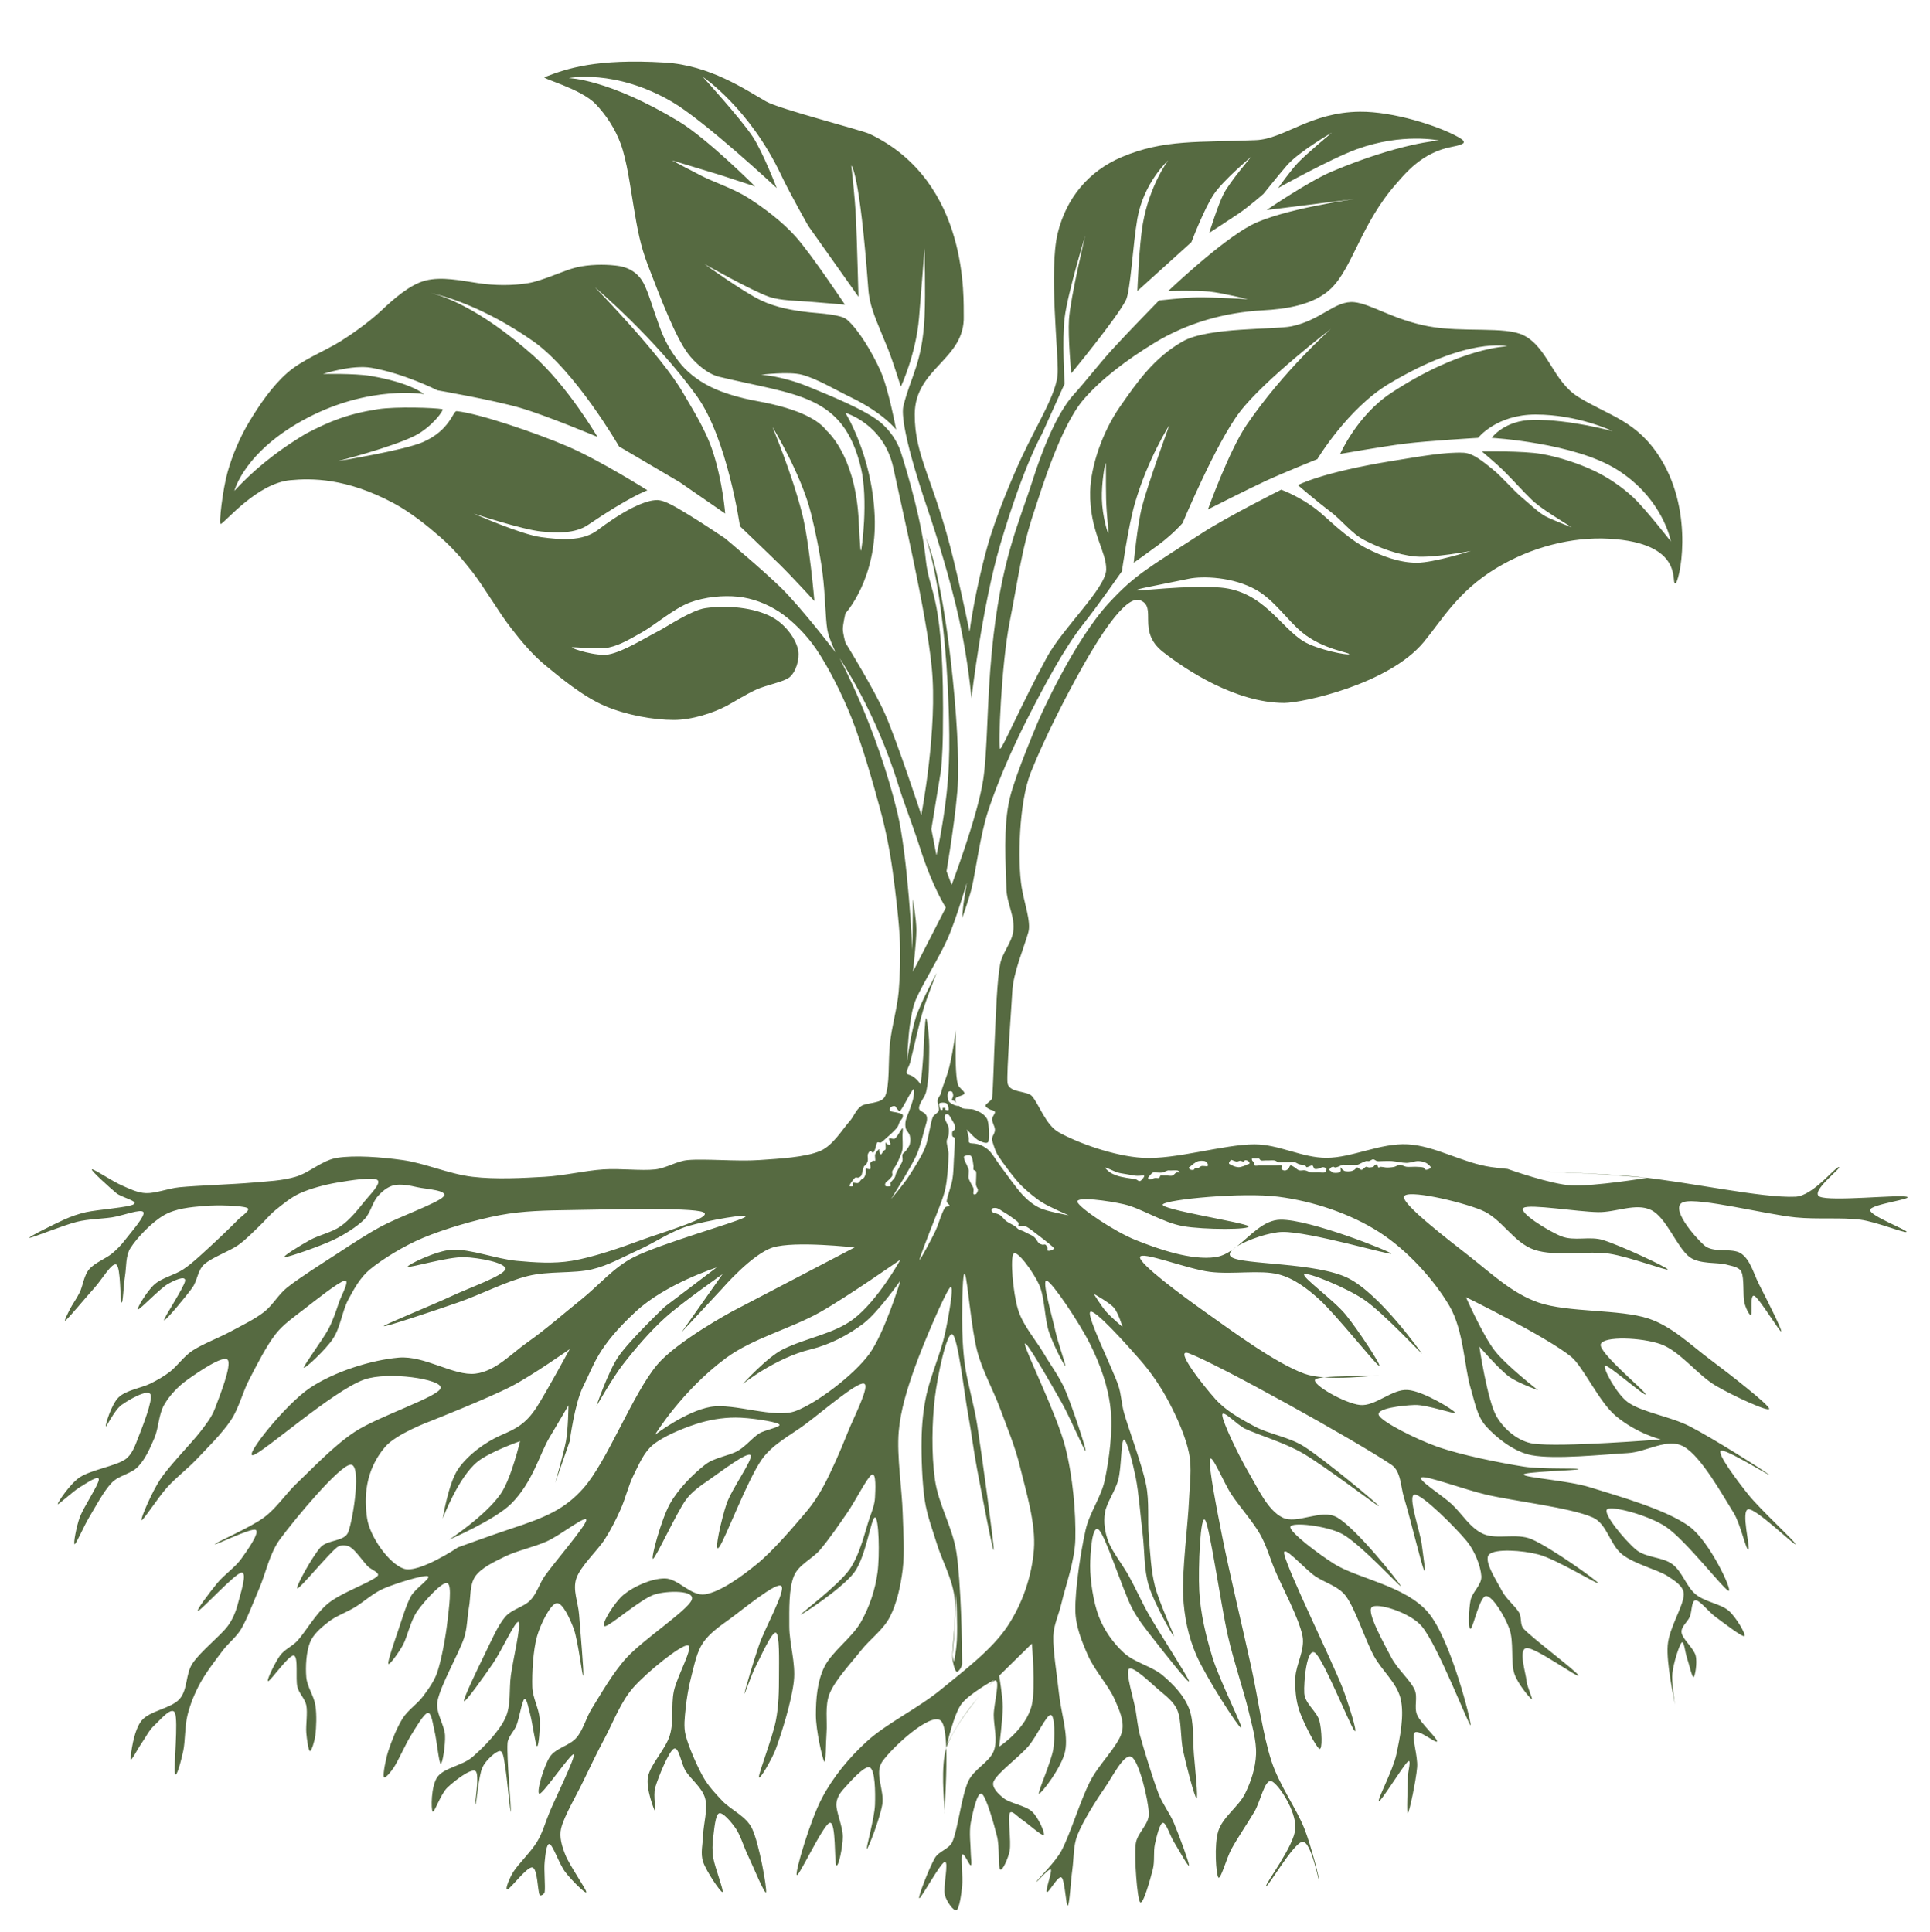 <?xml version="1.0" encoding="UTF-8" standalone="no"?>
<!DOCTYPE svg PUBLIC "-//W3C//DTD SVG 1.1//EN" "http://www.w3.org/Graphics/SVG/1.1/DTD/svg11.dtd">
<svg width="100%" height="100%" viewBox="0 0 1530 1532" version="1.1" xmlns="http://www.w3.org/2000/svg" xmlns:xlink="http://www.w3.org/1999/xlink" xml:space="preserve" xmlns:serif="http://www.serif.com/" style="fill-rule:evenodd;clip-rule:evenodd;stroke-linejoin:round;stroke-miterlimit:2;">
    <path d="M1049.62,1092.07C1059.65,1091.01 1077.68,1091.09 1087.08,1091.02C1078.71,1091.71 1063.14,1093.09 1049.62,1092.07ZM980.409,988.365C991.467,979.617 1001.58,967.333 1014.99,967.068C1038.24,966.608 1102.7,992.409 1102.95,994.026C1103.2,995.644 1037.59,976.314 1016.49,976.774C1006.85,976.984 989.315,982.694 980.409,988.365ZM1087.08,1091.02C1090.56,1090.73 1092.79,1090.57 1093.12,1090.75C1093.45,1090.93 1091.03,1090.99 1087.08,1091.02ZM977.105,990.836C977.987,990.025 979.106,989.195 980.409,988.365C979.318,989.228 978.218,990.057 977.105,990.836ZM750.127,1385.94C749.749,1375.27 748.564,1366.57 745.778,1364.26C737.51,1357.43 707.137,1385.63 699.409,1396.74C692.905,1406.09 701.382,1419.69 699.409,1430.91C697.381,1442.43 688.203,1465.91 687.243,1465.91C686.282,1465.91 693.265,1441.67 693.644,1430.91C693.994,1420.97 693.768,1403.31 689.517,1401.35C685.266,1399.4 672.558,1414.25 668.139,1419.17C665.288,1422.35 663.004,1426.64 663.004,1430.91C663.004,1437.1 668.139,1448.3 668.139,1456.31C668.139,1464.05 664.733,1480.81 663.004,1478.97C661.274,1477.13 663.006,1444.01 657.761,1445.28C652.517,1446.55 632.581,1489.84 631.54,1486.6C630.498,1483.36 642.227,1443.49 651.511,1425.84C660.445,1408.85 673.071,1393.63 687.243,1380.68C702.954,1366.33 727.355,1354.81 745.778,1339.71C764.352,1324.5 786.376,1307.91 798.685,1289.39C810.548,1271.54 817.984,1249.7 819.631,1228.61C821.279,1207.51 813.035,1181.45 808.57,1162.83C804.796,1147.08 798.461,1132.06 792.844,1116.88C787.179,1101.56 778.743,1086.89 774.576,1070.94C769.935,1053.19 766.973,1014.59 765,1010.35C763.027,1006.1 762.74,1033.74 762.74,1045.47C762.74,1057.56 763.253,1070.49 765,1082.85C766.973,1096.81 772.14,1113.62 774.576,1129.21C778.372,1153.5 787.779,1222.67 787.779,1228.61C787.779,1234.55 777.939,1182.56 774.576,1164.83C771.894,1150.69 770.19,1136.39 767.599,1122.24C764.338,1104.42 759.418,1060.31 755.008,1057.92C750.599,1055.52 743.207,1090.71 741.141,1107.87C738.83,1127.06 738.289,1152.51 741.141,1173.05C743.917,1193.05 755.303,1211.17 758.257,1231.14C761.857,1255.47 762.74,1303.34 762.74,1319.06C762.74,1321.65 759.546,1326.22 758.257,1325.41C756.969,1324.6 755.119,1318.09 755.008,1314.2C754.725,1304.21 758.593,1280.45 756.556,1265.47C754.607,1251.14 746.698,1237.01 742.785,1224.34C739.224,1212.8 734.844,1201.39 733.081,1189.45C731.044,1175.65 730.325,1155.52 730.562,1141.53C730.767,1129.46 731.903,1117.32 734.505,1105.54C737.581,1091.6 745.922,1072.02 749.019,1057.92C751.681,1045.8 757.066,1016.5 753.088,1020.92C749.11,1025.34 731.927,1065.37 725.152,1084.44C719.3,1100.9 713.886,1117.88 712.439,1135.29C710.847,1154.46 715.072,1181.24 715.598,1199.43C716.032,1214.42 717.286,1230.67 715.598,1244.43C714.02,1257.29 710.987,1271.25 705.471,1281.96C700.091,1292.41 689.771,1299.48 682.502,1308.71C674.551,1318.81 662.305,1331.71 657.761,1342.57C653.722,1352.22 655.967,1364.82 655.241,1373.85C654.626,1381.48 654.81,1399.1 653.401,1396.74C651.992,1394.39 646.786,1372.21 646.786,1359.72C646.786,1347.24 647.809,1333.37 653.401,1321.84C659.353,1309.56 675.463,1298.52 682.502,1286.04C689.257,1274.06 693.805,1260.55 695.637,1246.92C697.494,1233.1 696.742,1203.12 693.644,1203.12C690.546,1203.12 686.529,1234.51 677.05,1246.92C667.242,1259.76 635.398,1280.57 634.794,1280.16C634.189,1279.74 664.303,1257.27 673.424,1244.43C681.982,1232.38 686.147,1212.61 689.517,1203.12C691.321,1198.03 693.384,1192.86 693.644,1187.47C693.916,1181.83 694.817,1167.26 691.15,1169.26C687.483,1171.25 678.433,1189.56 671.641,1199.43C664.829,1209.32 657.333,1220.23 650.279,1228.61C643.897,1236.19 633.036,1240.5 629.322,1249.69C625.226,1259.82 625.706,1276.1 625.706,1289.39C625.706,1303.26 630.91,1318.45 629.322,1332.92C627.545,1349.12 619.658,1373.92 615.043,1386.58C612.076,1394.71 601.637,1412.56 601.637,1408.84C601.637,1405.12 612.394,1377.66 615.043,1364.26C617.364,1352.54 617.534,1340.11 617.534,1328.49C617.534,1317.14 618.169,1295.65 615.043,1294.54C611.918,1293.43 602.924,1313.83 598.781,1321.84C595.344,1328.48 589.715,1345.44 590.191,1342.57C590.667,1339.69 597.345,1317.09 601.637,1304.58C606.502,1290.4 623.204,1260.99 619.38,1257.48C615.557,1253.97 589.03,1276.03 578.696,1283.52C571.006,1289.09 562.459,1294.92 557.378,1302.41C552.296,1309.91 550.511,1319.8 548.206,1328.49C545.944,1337.01 544.324,1346.64 543.548,1354.54C542.852,1361.62 541.793,1368.98 543.548,1375.87C545.853,1384.92 552.511,1400.15 557.378,1408.84C561.38,1415.99 567.106,1422.08 572.745,1428.02C579.201,1434.82 591.522,1440.08 596.11,1449.65C601.876,1461.68 607.913,1496.7 607.342,1500.2C606.771,1503.69 596.71,1479.06 592.684,1470.64C589.373,1463.71 586.963,1455.14 583.186,1449.65C579.83,1444.78 572.983,1436.64 570.023,1437.75C567.064,1438.85 566.195,1450.41 565.43,1456.31C564.707,1461.87 564.507,1467.61 565.43,1473.14C566.649,1480.46 574.087,1499.67 572.745,1500.2C571.403,1500.72 559.939,1483.82 557.378,1476.28C555.092,1469.55 557.153,1462.06 557.378,1454.95C557.644,1446.55 561.279,1434.3 558.974,1425.84C556.669,1417.38 547.687,1410.75 543.548,1404.2C539.987,1398.57 538.163,1384.38 534.138,1386.58C530.113,1388.77 521.854,1409.05 519.397,1417.36C517.597,1423.44 520.35,1437.81 519.397,1436.39C518.445,1434.97 511.916,1418.05 513.683,1408.84C515.617,1398.75 527.592,1387.15 531.001,1375.87C534.363,1364.75 531.866,1352.54 534.138,1341.15C536.505,1329.26 550.491,1305.17 545.207,1304.58C539.923,1303.98 513.384,1325.37 502.435,1337.59C492.119,1349.1 486.191,1365.45 479.513,1377.91C473.458,1389.2 467.942,1400.77 462.367,1412.31C456.59,1424.27 447.214,1439.93 444.847,1449.65C443.172,1456.54 445.567,1464.05 448.167,1470.64C451.491,1479.06 464.791,1497.91 464.791,1500.2C464.791,1502.49 452.802,1490.47 448.167,1484.39C443.344,1478.06 438.581,1463.58 435.851,1462.22C433.121,1460.87 432.306,1471.43 431.787,1476.28C431.11,1482.61 432.454,1495.84 431.787,1500.2C431.556,1501.71 428.471,1503.81 427.784,1502.45C426.15,1499.19 426.225,1481.41 421.985,1480.67C417.744,1479.94 404.871,1497.41 402.343,1498.03C399.815,1498.64 404.292,1488.45 406.817,1484.39C410.723,1478.11 420.94,1468.32 425.779,1460.32C430.258,1452.91 432.502,1444.37 435.851,1436.39C440.695,1424.85 456.187,1393.43 454.842,1391.07C453.498,1388.71 430.949,1421.89 427.784,1422.22C424.619,1422.55 431,1400.45 435.851,1393.07C440.597,1385.84 451.326,1384.33 456.892,1377.91C462.458,1371.49 464.561,1362 469.247,1354.54C475.915,1343.92 485.854,1326.19 496.901,1314.2C510.061,1299.91 544.457,1277.19 548.206,1268.84C551.955,1260.48 528.723,1261.28 519.397,1264.07C507.948,1267.49 483.619,1289.39 479.513,1289.39C475.408,1289.39 487.061,1270.21 494.765,1264.07C502.684,1257.76 516.324,1251.51 527.025,1251.51C537.727,1251.51 547.667,1265.82 558.974,1264.07C571.118,1262.18 587.636,1250.15 599.891,1240.2C613.15,1229.42 629.607,1209.91 638.525,1199.43C644.284,1192.66 649.252,1185.16 653.401,1177.3C658.92,1166.84 666.413,1150.07 671.641,1136.69C676.711,1123.7 690.287,1098.24 684.768,1096.99C679.249,1095.74 652.013,1119.17 638.525,1129.21C626.603,1138.08 612.383,1145.07 603.843,1157.23C592.426,1173.49 574.677,1220.89 570.023,1226.77C565.369,1232.64 572.165,1203.45 575.919,1192.48C580.079,1180.32 597.224,1157.03 594.987,1153.79C592.75,1150.56 571.069,1167.11 562.496,1173.05C555.631,1177.81 548.396,1182.65 543.548,1189.45C536.08,1199.93 519.782,1235.42 517.691,1235.92C515.6,1236.42 524.121,1204.91 531.001,1192.48C537.76,1180.26 549.974,1168.33 558.974,1161.3C566.397,1155.5 577.891,1154.39 585.002,1150.29C591.206,1146.71 596.215,1140.2 601.637,1136.69C606.552,1133.5 620.609,1131.33 617.534,1129.21C614.459,1127.09 594.205,1123.97 583.186,1123.97C572.455,1123.97 561.615,1125.85 551.423,1129.21C540.507,1132.8 525.855,1138.86 517.691,1145.54C510.412,1151.49 506.654,1160.86 502.435,1169.26C498.156,1177.78 495.836,1188.14 492.016,1196.65C488.359,1204.81 484.331,1212.84 479.513,1220.36C473.659,1229.51 460.3,1241.55 456.892,1251.51C453.794,1260.57 458.39,1270.61 459.069,1280.16C459.982,1292.99 463.072,1326.61 462.367,1328.49C461.663,1330.36 458.388,1300.97 454.842,1291.41C452.004,1283.77 445.938,1270.2 441.094,1271.17C436.25,1272.15 428.568,1287.58 425.779,1297.27C422.594,1308.34 421.65,1326.74 421.985,1337.59C422.246,1346.07 427.152,1354.54 427.784,1362.37C428.382,1369.78 427.008,1385.01 425.779,1384.57C424.549,1384.13 422.087,1365.96 420.406,1359.72C419.242,1355.41 417.515,1345.8 415.694,1347.16C413.872,1348.53 411.7,1362.08 409.475,1367.92C407.58,1372.89 402.692,1376.89 402.343,1382.2C401.594,1393.62 405.279,1433.2 404.978,1436.39C404.676,1439.58 401.983,1409.36 400.533,1401.35C399.722,1396.88 399.294,1388.38 396.281,1388.38C393.269,1388.38 385.078,1395.6 382.458,1401.35C379.229,1408.44 377.831,1430.43 376.905,1430.91C375.98,1431.38 380.614,1406.46 376.905,1404.2C373.196,1401.94 360.306,1411.99 354.651,1417.36C349.251,1422.48 344.279,1437.81 342.975,1436.39C341.671,1434.97 341.565,1416.06 346.828,1408.84C352.092,1401.62 366.513,1400.02 374.554,1393.07C383.505,1385.32 395.463,1373.13 400.533,1362.37C405.388,1352.07 403.421,1339.77 404.978,1328.49C406.732,1315.76 413.445,1287.61 411.063,1286.04C408.681,1284.46 397.882,1308.6 390.685,1319.06C383.606,1329.34 368.859,1350.17 367.876,1348.75C366.892,1347.33 379.338,1321.68 384.781,1310.55C389.561,1300.78 394.596,1288.92 400.533,1281.96C405.689,1275.93 415.197,1274.22 420.406,1268.84C425.571,1263.51 427.537,1255.78 431.787,1249.69C439.185,1239.09 464.482,1209.87 464.791,1205.25C465.101,1200.64 444.356,1217.22 433.646,1222.02C422.936,1226.82 409.99,1229.42 400.533,1234.03C392.041,1238.17 381.7,1242.96 376.905,1249.69C372.11,1256.42 373.269,1266.25 371.764,1274.42C370.277,1282.5 370.489,1290.97 367.876,1298.76C363.72,1311.15 349.34,1335.9 346.828,1348.75C345.053,1357.84 352.387,1367.6 352.807,1375.87C353.192,1383.46 350.755,1399.04 349.35,1398.41C347.945,1397.78 346.094,1378.81 344.378,1372.11C343.145,1367.29 342.137,1357.55 339.05,1358.17C335.963,1358.8 329.737,1369.62 325.854,1375.87C321.384,1383.07 315.827,1395.86 312.229,1401.35C310.234,1404.4 305.003,1411 304.268,1408.84C303.532,1406.68 305.689,1394.96 307.816,1388.38C310.317,1380.63 314.673,1369.61 319.273,1362.37C323.52,1355.69 330.822,1351.09 335.414,1344.93C339.92,1338.89 344.488,1332.57 346.828,1325.41C350.035,1315.59 353.348,1297.73 354.651,1286.04C355.789,1275.83 358.59,1256.71 354.651,1255.22C350.713,1253.73 336.918,1268.87 331.022,1277.1C325.218,1285.19 323.141,1297.58 319.273,1304.58C316.295,1309.96 308.343,1321.25 307.816,1319.06C307.289,1316.86 313.104,1300.35 316.111,1291.41C319.058,1282.66 322.031,1272.43 325.854,1265.47C329.158,1259.46 342.648,1250.69 339.05,1249.69C335.452,1248.69 313.905,1255.34 304.268,1259.46C295.848,1263.06 288.557,1269.99 281.225,1274.42C274.389,1278.55 266.195,1281.37 260.271,1286.04C254.528,1290.56 248.393,1295.62 245.686,1302.41C242.777,1309.71 242.095,1321.54 242.816,1329.82C243.493,1337.59 248.813,1344.41 250.012,1352.08C251.211,1359.76 250.733,1369.82 250.012,1375.87C249.49,1380.25 246.885,1388.71 245.686,1388.38C244.487,1388.04 243.205,1378.77 242.816,1373.85C242.338,1367.8 243.992,1358.13 242.816,1352.08C241.79,1346.81 237.075,1342.8 235.763,1337.59C234.108,1331.02 236.743,1313.43 232.885,1312.65C229.026,1311.88 214.429,1332.92 212.612,1332.92C210.796,1332.92 218.127,1317.99 221.985,1312.65C225.52,1307.77 231.674,1305.37 235.763,1300.94C242.144,1294.02 250.276,1279.25 260.271,1271.17C270.841,1262.63 294.003,1254.6 299.179,1249.69C301.888,1247.12 293.872,1244.43 291.325,1241.7C287.765,1237.88 281.825,1229.26 277.815,1226.77C274.826,1224.91 270.041,1224.61 267.264,1226.77C260.256,1232.22 237.95,1259.46 235.763,1259.46C233.575,1259.46 247.41,1234.25 254.14,1226.77C259.747,1220.54 273.291,1222.48 276.142,1214.59C280.088,1203.68 286.841,1160.34 277.815,1161.3C268.789,1162.26 234.037,1204 221.985,1220.36C213.597,1231.75 210.623,1247.62 205.504,1259.46C200.877,1270.16 196.096,1283.21 191.27,1291.41C187.432,1297.94 181.111,1302.67 176.544,1308.71C171.119,1315.89 163.363,1325.96 158.719,1334.46C154.375,1342.42 150.874,1350.93 148.678,1359.72C146.433,1368.71 146.913,1380.65 145.251,1388.38C143.927,1394.53 139.793,1411.11 138.702,1406.08C137.61,1401.05 141.413,1364.54 138.702,1358.17C136.223,1352.36 126.851,1363.92 122.436,1367.92C118.098,1371.86 115.358,1377.75 112.208,1382.2C109.286,1386.34 103.531,1397.66 103.531,1394.67C103.531,1391.68 105.748,1372.18 112.208,1364.26C118.667,1356.35 135.572,1354.7 142.289,1347.16C148.923,1339.72 147.017,1327.38 152.511,1319.06C158.869,1309.43 174.41,1297.37 180.439,1289.39C184.457,1284.07 187.038,1277.63 188.685,1271.17C190.491,1264.1 196.503,1245.94 191.27,1246.92C186.036,1247.91 160.461,1275.71 157.285,1277.1C154.11,1278.48 166.596,1262.03 172.216,1255.22C177.88,1248.36 186.195,1242.95 191.27,1235.92C196.256,1229.01 206.148,1214.97 202.664,1213.04C199.179,1211.11 169.257,1225.99 170.363,1224.34C171.47,1222.68 198.405,1211.24 209.305,1203.12C219.509,1195.51 226.503,1184.32 235.763,1175.59C247.749,1164.28 264.334,1146.46 281.225,1135.29C300.156,1122.77 348.128,1107.38 349.35,1100.48C350.572,1093.57 307.748,1087.02 288.559,1093.89C263.744,1102.78 207.607,1152.69 200.461,1153.79C193.316,1154.89 226.411,1113.37 245.686,1100.48C264.961,1087.58 294.241,1078.32 316.111,1076.43C336.737,1074.65 359.836,1091.22 376.905,1089.15C392.998,1087.2 405.254,1073.31 418.528,1064C432.508,1054.2 446.803,1041.55 460.787,1030.35C474.702,1019.2 486.508,1004.8 502.435,996.784C524.002,985.934 583.062,969.334 590.191,965.24C597.32,961.146 559.136,967.947 545.207,972.221C531.548,976.411 519.277,985.175 506.617,990.88C494.314,996.424 482.38,1003.35 469.247,1006.45C454.565,1009.92 435.027,1007.61 418.528,1011.7C400.826,1016.08 381.715,1026.23 363.034,1032.74C343.99,1039.37 305.076,1052.37 304.268,1051.5C303.459,1050.64 342.139,1035.06 358.184,1027.55C372.469,1020.87 398.918,1011.58 400.533,1006.45C402.148,1001.32 379.224,997.083 367.876,996.784C355.006,996.446 324.931,1005.4 323.315,1004.42C321.7,1003.43 345.735,991.563 358.184,990.88C372.543,990.092 393.619,998.222 409.475,999.69C424.027,1001.04 438.902,1002.09 453.318,999.69C469.812,996.942 491.101,989.639 508.444,983.203C525.227,976.974 566.851,965.034 557.378,961.072C547.904,957.11 478.455,959.035 451.605,959.431C433.117,959.704 414.448,960.01 396.281,963.452C376.916,967.121 352.576,974.279 335.414,981.445C320.352,987.735 303.19,998.299 293.312,1006.45C285.746,1012.69 280.756,1021.69 276.142,1030.35C271.274,1039.48 269.986,1052.22 264.105,1061.24C258.224,1070.25 241.497,1085.65 240.858,1084.44C240.219,1083.22 255.634,1062.57 260.271,1053.95C263.877,1047.25 266.535,1039.15 268.684,1032.74C270.574,1027.09 277.798,1014.53 273.161,1015.43C268.523,1016.34 249.989,1031.09 240.858,1038.17C232.977,1044.29 224.502,1050.05 218.379,1057.92C211.157,1067.2 203.413,1082.54 197.526,1093.89C192.118,1104.32 189.54,1116.23 183.059,1126.02C176.076,1136.58 164.044,1148.36 155.627,1157.23C148.311,1164.93 139.68,1171.34 132.554,1179.23C125.317,1187.23 113.136,1206.28 112.208,1205.25C111.279,1204.23 120.446,1182.89 126.984,1173.05C134.736,1161.39 151.489,1144.65 158.719,1135.29C163.157,1129.54 167.783,1123.66 170.363,1116.88C173.983,1107.35 184.053,1081.98 180.439,1078.15C176.825,1074.32 157.072,1087.92 148.678,1093.89C141.24,1099.18 134.445,1106.28 130.072,1113.98C125.698,1121.68 125.867,1131.96 122.436,1140.1C119.05,1148.14 115.12,1156.91 109.485,1162.83C103.861,1168.73 94.283,1169.72 88.624,1175.59C82.147,1182.3 75.534,1194.99 70.622,1203.12C66.461,1210 60.385,1224.34 59.149,1224.34C57.913,1224.34 60.681,1209.86 63.205,1203.12C66.404,1194.57 78.343,1177.04 78.343,1173.05C78.343,1169.07 67.887,1176.44 63.205,1179.23C57.772,1182.46 45.743,1193.79 45.743,1192.48C45.743,1191.16 55.577,1176.37 63.205,1171.33C72.097,1165.45 91.383,1162.43 99.096,1157.23C104.631,1153.49 107.057,1146.32 109.485,1140.1C112.846,1131.49 121.461,1109.89 119.268,1105.54C117.074,1101.18 102.231,1109.75 96.324,1113.98C90.616,1118.07 84.196,1131.95 83.824,1130.93C83.451,1129.92 88.181,1113.52 94.088,1107.87C99.996,1102.21 112.457,1100.39 119.268,1096.99C124.742,1094.25 130.133,1091.22 134.951,1087.44C140.491,1083.1 145.813,1075.38 152.511,1070.94C160.529,1065.64 173.593,1060.72 183.059,1055.6C191.975,1050.78 201.888,1046.03 209.305,1040.25C216.295,1034.8 220.631,1026.45 227.559,1020.92C237.219,1013.22 254.773,1002.14 267.264,994.026C278.849,986.499 290.336,978.752 302.509,972.221C316.543,964.691 346.717,953.991 351.469,948.845C356.221,943.7 337.562,942.857 331.022,941.346C324.898,939.93 317.537,938.526 312.229,939.776C307.073,940.99 302.65,944.843 299.179,948.845C295.234,953.394 293.581,962.148 288.559,967.068C282.713,972.794 272.932,979.026 264.105,983.203C253.638,988.156 228.829,996.784 225.759,996.784C222.689,996.784 238.655,987.099 245.686,983.203C253.076,979.109 262.951,977.249 270.096,972.221C277.242,967.192 283.712,959.142 288.559,953.032C292.795,947.693 302.728,938.128 299.179,935.563C295.63,932.998 277.463,935.901 267.264,937.642C257.259,939.35 246.134,942.378 237.986,946.009C230.752,949.234 223.793,955.063 218.379,959.431C213.671,963.23 209.914,968.08 205.504,972.221C200.555,976.867 194.87,983.01 188.685,987.307C181.38,992.383 167.699,997.075 161.67,1002.68C156.685,1007.31 156.471,1015.39 152.511,1020.92C147.244,1028.28 131.027,1047.73 130.072,1046.82C129.116,1045.9 146.362,1020.17 146.776,1015.43C147.19,1010.69 136.687,1015.86 132.554,1018.38C126.338,1022.17 111.171,1038.17 109.485,1038.17C107.798,1038.17 116.537,1023.61 122.436,1018.38C128.397,1013.09 138.351,1011.03 145.251,1006.45C151.983,1001.98 157.849,996.308 163.836,990.88C171.075,984.316 183.351,972.603 188.685,967.068C191.418,964.233 199.493,959.139 195.84,957.669C191.338,955.856 172.631,955.23 161.67,956.194C150.904,957.14 139.459,958.098 130.072,963.452C120.382,968.978 108.694,981.309 103.531,989.35C99.428,995.74 100.297,1004.47 99.096,1011.7C97.937,1018.67 97.469,1034.24 96.324,1032.74C95.178,1031.23 95.772,1004.65 92.223,1002.68C88.674,1000.71 80.645,1014.73 75.03,1020.92C68.354,1028.28 55.451,1043.94 52.172,1046.82C49.864,1048.84 53.989,1040.92 55.357,1038.17C57.196,1034.48 60.945,1029.34 63.205,1024.64C65.749,1019.36 66.438,1011.49 70.622,1006.45C74.858,1001.35 83.879,997.901 88.624,994.026C92.513,990.852 96.057,987.199 99.096,983.203C103.273,977.711 115.432,964.066 113.687,961.072C111.941,958.078 97.005,964.018 88.624,965.24C79.837,966.521 69.981,966.517 60.96,968.757C50.082,971.458 25.071,981.727 23.356,981.445C21.642,981.164 43.179,970.463 50.675,967.068C56.336,964.503 62.261,962.413 68.33,961.072C77.552,959.033 102.028,957.347 106.01,954.836C109.993,952.326 96.418,949.499 92.223,946.009C86.685,941.402 72.096,928.229 72.779,927.19C73.463,926.151 89.16,936.639 96.324,939.776C102.557,942.505 108.961,945.777 115.761,946.009C123.422,946.271 133.354,942.228 142.289,941.346C156.406,939.951 185.123,939.025 200.461,937.642C211.805,936.619 223.393,936.261 234.321,933.05C245.455,929.778 255.338,919.874 267.264,918.013C281.423,915.805 302.094,917.39 319.273,919.797C337.155,922.303 355.801,930.841 374.554,933.05C393.306,935.258 414.53,934.026 431.787,933.05C447.322,932.171 463.496,928.167 478.098,927.19C491.833,926.271 508.212,928.422 519.397,927.19C528.293,926.21 536.294,920.598 545.207,919.797C558.914,918.565 584.125,921.007 601.637,919.797C617.992,918.667 638.315,917.646 650.279,912.539C660.366,908.233 668.053,895.056 673.424,889.155C676.804,885.441 678.405,880.037 682.502,877.133C687.206,873.799 698.734,875.421 701.644,869.15C705.473,860.901 704.012,841.458 705.471,827.639C706.989,813.262 711.277,799.442 712.439,786.089C713.461,774.332 713.842,759.316 713.439,747.522C712.911,732.079 710.028,707.843 707.588,690.225C705.329,673.917 702.074,657.713 697.796,641.816C692.358,621.611 683.464,590.405 674.962,568.997C667.291,549.68 656.357,528.292 646.786,514.29C639.118,503.072 627.831,491.69 617.534,484.981C607.863,478.68 596.483,474.301 585.002,473.115C573.239,471.9 558.927,473.234 546.956,477.69C534.197,482.441 519.153,495.672 508.444,501.619C500.198,506.198 491.89,511.411 482.702,513.37C473.515,515.329 453.318,512.459 453.318,513.37C453.318,514.281 472.921,520.725 482.702,518.834C494.276,516.596 510.231,506.422 522.756,499.944C528.519,496.963 548.1,483.85 558.974,482.212C575.844,479.672 597.853,481.547 612.083,489.309C623.047,495.29 631.218,507.023 632.794,515.834C633.992,522.534 631.034,532.884 625.706,537.12C621.272,540.645 607.394,543.184 599.637,546.705C591.339,550.472 580.971,557.061 575.919,559.72C565.298,565.312 548.547,570.813 534.138,570.813C518.07,570.813 496.572,567.013 479.513,559.72C462.455,552.427 444.21,537.381 431.787,527.057C421.609,518.598 413.108,508.216 404.978,497.775C395.439,485.524 383.825,465.497 374.554,453.552C366.938,443.739 358.702,434.279 349.35,426.103C338.963,417.022 325.718,406.303 312.229,399.065C274.569,378.858 246.814,379.133 230.025,380.755C204.099,383.26 179.49,413.03 175.084,415.465C173.119,416.55 176.628,387.534 180.439,374.174C184.286,360.687 190.106,346.839 197.526,334.499C205.38,321.439 215.464,306.474 227.559,295.812C239.654,285.149 256.844,278.746 270.096,270.523C277.715,265.795 292.387,255.615 302.509,246.059C311.744,237.341 324.895,225.61 337.2,222.466C350.232,219.137 365.03,222.437 379.305,224.533C392.543,226.476 406.122,226.542 418.528,224.533C430.484,222.596 446.733,214.431 456.892,212.012C466.889,209.631 478.985,209.55 487.246,210.469C490.518,210.833 503.418,211.645 510.188,224.533C514.216,232.199 517.241,243.71 522.756,258.712C527.033,270.346 530.815,277.072 537.726,286.2C544.334,294.926 552.77,301.332 562.496,306.353C572.861,311.705 587.51,315.738 599.891,317.974C636.106,324.515 649.682,334.172 655.241,341.419C655.412,341.642 677.057,359.758 680.489,408.78C681.141,418.087 681.789,436.982 682.502,436.6C683.215,436.219 688.437,395.849 682.502,370.985C668.52,312.413 631.621,313.565 570.023,298.745C560.552,296.467 550.45,287.248 545.207,280.124C535.31,266.674 524.221,237.867 513.683,210.469C507.507,194.414 505.269,181.271 502.435,164.542C499.561,147.578 497.052,127.591 492.016,113.922C487.738,102.312 480.615,91.253 472.214,82.526C460.251,70.097 428.851,62.27 431.787,61.139C449.551,54.295 472.349,46.349 527.025,49.604C562.843,51.737 590.947,71.119 607.342,80.473C617.911,86.503 683.111,103.159 689.517,106.222C769.099,144.276 763.634,238.669 764,250.525C765.071,285.155 725.297,291.8 725.152,328.385C725.016,362.631 740.301,379.443 756.008,444.28C763.825,476.545 768.572,501.19 768.599,500.944C768.774,499.361 772.844,468.943 782.587,433.863C789.295,409.712 802.464,378.542 809.892,362.671C823.147,334.346 837.773,311.807 838.474,295.812C839.149,280.425 831.433,213.816 838.474,184.932C845.295,156.953 863.028,135.654 889.239,124.519C922.912,110.239 950.465,113.066 995.719,111.099C1018.1,110.126 1038.71,88.945 1078.02,88.58C1104.51,88.335 1140.31,99.785 1155.98,108.651C1163.33,112.815 1161.63,114.374 1150.71,116.466C1126.77,121.054 1113.48,138.222 1106.94,145.606C1079.33,176.763 1072.3,211.916 1055.4,228.529C1041.73,241.961 1018.94,245.11 1001.07,246.059C970.455,247.685 940.962,256.223 915.557,271.651C893.281,285.18 872.903,300.636 859.071,316.657C840.751,337.877 825.421,388.569 819.631,405.981C809.857,435.376 807.753,455.856 800.427,493.025C793.738,526.964 791.152,593.137 792.844,593.714C794.348,594.226 809.922,558.071 829.866,521.22C842.512,497.851 876.485,466.572 876.928,451.689C877.356,437.302 863.633,421.437 864.22,389.926C864.607,369.147 874.416,341.828 887.568,322.893C901.394,302.988 914.982,283.395 937.946,270.523C957.991,259.285 1010.75,261.516 1023.93,258.712C1047.83,253.624 1058.37,238.073 1073.61,239.603C1086.96,240.943 1104.6,253.522 1132.26,258.712C1159.69,263.859 1193.27,258.547 1207.85,265.882C1227.1,275.568 1231.02,302.316 1251.3,314.822C1276,330.056 1297.87,333.493 1316.6,363.875C1343.76,407.951 1331.11,462.989 1327.98,462.668C1324.52,462.313 1335.55,430.587 1275.68,427.141C1246.34,425.451 1213.69,433.73 1185.8,450.689C1155.67,469.004 1143.09,491.635 1128.64,509.096C1100.86,542.673 1032.18,557.323 1018.13,557.323C979.602,557.323 939.804,530.955 921.88,516.834C900.762,500.196 917.922,481.206 903.729,475.918C891.796,471.471 869.681,508.366 859.071,527.057C845.533,550.904 828.214,584.804 817.164,612.471C807.674,636.232 806.624,682.712 809.892,703.436C811.777,715.393 817.532,730.863 815.229,739.098C811.695,751.733 803.258,771.083 802.488,786.089C801.879,797.965 797.858,850.649 798.685,858.475C799.553,866.692 814.386,864.664 818.164,869.15C823.961,876.035 829.059,892.076 839.474,897.881C854.086,906.025 882.761,916.611 905.833,918.013C931.669,919.584 970.2,907.307 994.489,907.307C1013.85,907.307 1032.21,918.013 1051.57,918.013C1071.83,918.013 1094.31,906.088 1116.07,907.307C1137.84,908.526 1159.57,922.133 1182.19,925.331C1186.44,925.932 1191.02,926.442 1195.85,926.886C1195.42,926.855 1195.19,926.839 1195.19,926.839C1195.19,926.839 1229.78,939.215 1246.17,939.902C1264.07,940.651 1305.59,933.922 1305.59,933.922C1305.59,933.922 1273.19,930.895 1246.17,929.922C1240.67,929.724 1232.97,929.301 1225.21,928.83C1248.96,930.016 1275.07,930.801 1298.13,933.05C1338.34,936.969 1396.79,950.132 1423.4,948.845C1437.27,948.175 1454.59,925.331 1457.8,925.331C1461.01,925.331 1434.12,945.102 1442.65,948.845C1451.59,952.764 1504.79,947.081 1511.43,948.845C1518.08,950.61 1482.51,954.776 1482.51,959.431C1482.51,964.086 1512.71,975.501 1511.43,976.774C1510.15,978.047 1487.35,968.707 1474.84,967.068C1460.16,965.145 1440.47,966.951 1423.4,965.24C1400.06,962.9 1346.89,949.354 1334.81,953.032C1322.74,956.707 1343.29,980.475 1350.9,987.307C1358.43,994.064 1373.23,988.848 1380.5,994.026C1387.77,999.205 1390.24,1010.05 1394.51,1018.38C1399.77,1028.64 1412.66,1054.07 1412.06,1055.6C1411.46,1057.13 1394.9,1029.74 1390.9,1027.55C1386.91,1025.37 1389.44,1041.64 1388.09,1042.5C1386.75,1043.36 1383.64,1036.34 1382.84,1032.74C1381.57,1027.06 1382.87,1013.45 1380.5,1008.44C1378.62,1004.47 1372.86,1003.88 1368.63,1002.68C1361.8,1000.73 1347.56,1002.59 1339.56,996.784C1329.62,989.577 1321.11,965.383 1309.01,959.431C1296.91,953.479 1281,961.316 1266.98,961.072C1250.12,960.778 1212.74,954.484 1207.85,957.669C1202.95,960.854 1227.1,975.927 1237.6,980.182C1247.9,984.36 1260.19,979.902 1270.81,983.203C1284.89,987.581 1321.25,1004.64 1322.06,1006.45C1322.87,1008.25 1291.52,996.356 1275.68,994.026C1258.05,991.432 1233.13,996.646 1216.24,990.88C1199.7,985.238 1190.5,966.019 1174.32,959.431C1157.12,952.425 1114.43,942.62 1113.01,948.845C1111.59,955.071 1148.02,982.803 1165.78,996.784C1182.73,1010.13 1199.19,1025.7 1219.59,1032.74C1243.1,1040.85 1284.14,1037.9 1306.88,1045.47C1325.53,1051.68 1340.23,1066.39 1355.98,1078.15C1371.92,1090.05 1401.84,1113.47 1402.5,1116.88C1403.16,1120.28 1373.21,1106.46 1359.94,1098.57C1345.62,1090.06 1331.76,1071.26 1316.6,1065.8C1301.67,1060.42 1270.98,1059.18 1268.99,1065.8C1266.99,1072.42 1304.04,1102.69 1304.63,1105.54C1305.21,1108.38 1274.84,1081.81 1272.49,1082.85C1270.14,1083.9 1281.27,1105.19 1290.52,1111.82C1301.69,1119.83 1323.95,1122.93 1339.56,1130.93C1358.22,1140.51 1398.41,1166.03 1402.5,1169.26C1406.58,1172.48 1366.82,1147.66 1364.07,1150.29C1361.32,1152.92 1377.43,1174.36 1386,1185.05C1395.88,1197.39 1423.4,1222.4 1423.4,1224.34C1423.4,1226.27 1392.23,1195.94 1386,1196.65C1379.76,1197.37 1387.94,1228.15 1386,1228.61C1384.05,1229.07 1379.87,1208.31 1374.3,1199.43C1365.77,1185.83 1348.78,1154.88 1334.81,1146.99C1321.87,1139.68 1305.36,1151.27 1290.52,1152.11C1270.4,1153.24 1232.84,1157.32 1214.1,1153.79C1200.13,1151.16 1186.15,1139.82 1178.1,1130.93C1170.74,1122.82 1168.97,1110.95 1165.78,1100.48C1160.93,1084.56 1160.36,1054.76 1149.02,1035.46C1136.91,1014.84 1115.73,991.209 1093.12,976.774C1070.5,962.339 1041.27,952.426 1013.32,948.845C984.78,945.189 925.816,950.94 921.88,954.836C917.944,958.732 987.027,969.323 989.705,972.221C992.382,975.118 954.396,975.118 937.946,972.221C921.513,969.326 904.971,958.034 891.004,954.836C879.013,952.091 852.594,948.304 854.145,953.032C855.696,957.76 883.243,976.372 900.309,983.203C918.527,990.495 944.337,999.474 963.451,996.784C968.353,996.095 972.827,993.83 977.105,990.836C974.664,993.081 974.035,995.186 976.317,996.784C985.056,1002.9 1043.8,1000.79 1068.92,1013.5C1093.67,1026.02 1125.02,1070.24 1127.06,1073.05C1129.1,1075.86 1096.68,1040.8 1081.16,1030.35C1066.98,1020.8 1036.33,1008.32 1033.95,1010.35C1031.57,1012.37 1057.19,1030.61 1066.9,1042.5C1076.76,1054.58 1096.61,1084.88 1093.12,1082.85C1089.62,1080.83 1059.21,1042.43 1045.91,1030.35C1036.48,1021.77 1025.68,1013.47 1013.32,1010.35C998.868,1006.7 977.116,1010.66 959.202,1008.44C940.937,1006.18 904.361,991.483 903.729,996.784C903.097,1002.09 937.05,1027.23 955.41,1040.25C977.113,1055.64 1011,1080.73 1033.95,1089.15C1038.29,1090.74 1043.76,1091.63 1049.62,1092.07C1045.76,1092.48 1043.09,1093.06 1042.55,1093.89C1040.03,1097.76 1065.77,1112.61 1078.02,1113.98C1090.27,1115.35 1103.5,1101.08 1116.07,1102.09C1128.64,1103.09 1152.55,1118.03 1153.44,1120.01C1154.34,1121.99 1131.47,1113.61 1121.42,1113.98C1111.6,1114.34 1090.15,1116.73 1093.12,1122.24C1096.08,1127.74 1122.77,1141.17 1139.21,1146.99C1158.33,1153.75 1189.16,1159.85 1207.85,1162.83C1222.16,1165.1 1251.3,1163.76 1251.3,1164.83C1251.3,1165.9 1206.32,1166.86 1207.85,1169.26C1209.37,1171.65 1243.43,1173.89 1260.46,1179.23C1282.41,1186.11 1321.23,1196.85 1339.56,1210.53C1355.43,1222.37 1373.59,1261.28 1370.42,1261.28C1367.26,1261.28 1336.64,1221.3 1320.59,1210.53C1307.15,1201.52 1278.04,1193.64 1274.08,1196.65C1270.12,1199.67 1288.22,1221.35 1296.84,1228.61C1304.78,1235.3 1317.88,1234.29 1325.77,1240.2C1333.67,1246.11 1336.77,1257.92 1344.21,1264.07C1351.65,1270.22 1363.98,1271.56 1370.42,1277.1C1376.41,1282.24 1384.59,1296.46 1382.84,1297.27C1381.09,1298.08 1366.38,1286.7 1359.94,1281.96C1354.44,1277.92 1347.6,1268.84 1344.21,1268.84C1340.81,1268.84 1341.4,1277.71 1339.56,1281.96C1337.7,1286.25 1332.37,1289.88 1333.08,1294.54C1333.85,1299.65 1342.63,1306.77 1344.21,1312.65C1345.7,1318.21 1343.7,1329.56 1342.54,1329.82C1341.38,1330.08 1338.84,1318.76 1337.26,1314.2C1335.9,1310.26 1334.99,1300.31 1333.08,1302.41C1331.16,1304.52 1326.62,1318.57 1325.77,1326.85C1325.1,1333.42 1327.28,1347.81 1327.89,1351.6C1326.92,1346.33 1320.96,1318.73 1322.06,1304.58C1323.16,1290.46 1334.81,1273.22 1334.81,1264.07C1334.81,1257.66 1327.44,1253.17 1322.06,1249.69C1313.93,1244.43 1295.93,1240.26 1286.02,1232.5C1276.16,1224.77 1274.05,1208.16 1262.58,1203.12C1244.6,1195.21 1200.68,1190.35 1178.1,1185.05C1160.95,1181.03 1131.62,1170.09 1127.06,1171.33C1122.49,1172.57 1142.93,1185.32 1150.71,1192.48C1158.86,1199.96 1165.36,1211.6 1175.93,1216.24C1186.49,1220.89 1202.34,1215.33 1214.1,1220.36C1229.28,1226.86 1266.07,1253.19 1266.98,1255.22C1267.89,1257.24 1234,1236.29 1219.59,1232.5C1206.98,1229.19 1185.32,1227.7 1180.49,1232.5C1175.66,1237.3 1186.63,1253.59 1190.6,1261.28C1193.98,1267.83 1201.41,1273.61 1204.28,1278.63C1206.48,1282.47 1204.81,1288.2 1207.85,1291.41C1215.68,1299.72 1250.91,1325.93 1251.3,1328.49C1251.69,1331.04 1217.04,1306 1210.19,1306.74C1203.34,1307.48 1209.54,1326.19 1210.19,1332.92C1210.66,1337.82 1215.73,1348.17 1214.1,1347.16C1212.48,1346.15 1202.89,1334.63 1200.43,1326.85C1197.51,1317.56 1200.26,1301.64 1196.54,1291.41C1192.91,1281.44 1183.22,1265.47 1178.1,1265.47C1172.97,1265.47 1167.83,1290.85 1165.78,1291.41C1163.73,1291.98 1164.36,1275.79 1165.78,1268.84C1167.18,1261.99 1174.76,1256.67 1174.32,1249.69C1173.83,1241.89 1169.16,1229.75 1162.84,1222.02C1154.02,1211.25 1127.38,1184.66 1121.42,1185.05C1115.46,1185.43 1125.85,1214.44 1127.06,1224.34C1127.87,1231.01 1130.98,1250.57 1128.64,1244.43C1126.3,1238.28 1117.29,1201.32 1113.01,1187.47C1110.25,1178.54 1110.71,1166.51 1102.95,1161.3C1074.55,1142.23 965.825,1081.72 942.575,1073.05C929.523,1068.18 954.798,1099.61 963.451,1109.26C971.877,1118.65 983.363,1124.98 994.489,1130.93C1006.24,1137.22 1021.99,1139.33 1033.95,1146.99C1050.39,1157.53 1093.35,1193.3 1093.12,1194.16C1092.88,1195.01 1050.26,1162.34 1032.57,1152.11C1018.28,1143.85 997.575,1137.75 986.977,1132.78C980.685,1129.82 968.526,1116.49 968.98,1122.24C969.435,1127.98 981.787,1153.79 989.705,1167.27C997.259,1180.13 1004.77,1197.14 1016.49,1203.12C1028.21,1209.09 1047.46,1195.84 1060.02,1203.12C1075.67,1212.18 1109.72,1255.3 1110.39,1257.48C1111.05,1259.67 1078.58,1224.07 1064.01,1216.24C1051.82,1209.7 1023.92,1206.54 1022.93,1210.53C1021.93,1214.52 1045.04,1232.09 1058.05,1240.2C1076.27,1251.55 1114.31,1257.35 1132.26,1278.63C1150.22,1299.92 1166.65,1366.13 1165.78,1367.92C1164.91,1369.71 1140.13,1304.97 1127.06,1289.39C1117.97,1278.56 1091.38,1270.29 1087.36,1274.42C1083.34,1278.56 1097.28,1303.32 1102.95,1314.2C1107.81,1323.51 1118.01,1332.13 1121.42,1339.71C1124.17,1345.83 1120.74,1353.58 1123.41,1359.72C1126.38,1366.55 1139.54,1378.33 1139.21,1380.68C1138.88,1383.03 1124.05,1370.41 1121.42,1373.85C1118.79,1377.3 1124.18,1392.19 1123.41,1401.35C1122.52,1412 1117.29,1436.5 1116.07,1437.75C1114.84,1438.99 1116.07,1415.67 1116.07,1408.84C1116.07,1404.81 1119.16,1394.15 1116.07,1396.74C1112.24,1399.94 1094.64,1428.96 1093.12,1428.02C1091.59,1427.07 1104.19,1403.93 1106.94,1391.07C1109.81,1377.6 1113.38,1360.23 1110.39,1347.16C1107.39,1334.09 1095.33,1324.6 1088.97,1312.65C1081.72,1299.04 1074.63,1275.97 1066.9,1265.47C1061.16,1257.69 1050.56,1255.11 1042.55,1249.69C1034.42,1244.19 1015.77,1222.83 1018.13,1232.5C1021.71,1247.15 1054.76,1314.32 1064.01,1337.59C1068.41,1348.69 1077.19,1376.61 1073.61,1372.11C1070.04,1367.6 1049.16,1315.48 1042.55,1310.55C1035.94,1305.63 1033.39,1333.62 1033.95,1342.57C1034.46,1350.81 1043.92,1356.93 1045.91,1364.26C1047.86,1371.44 1048.57,1387.92 1045.91,1386.58C1043.26,1385.24 1033.15,1365.67 1029.98,1356.21C1027.17,1347.82 1026.51,1338.67 1026.9,1329.82C1027.33,1320 1034.64,1308.09 1032.57,1297.27C1029.83,1283.04 1016.12,1257.93 1010.5,1244.43C1006.58,1235.04 1003.87,1225.06 998.793,1216.24C993.097,1206.35 982.916,1194.88 976.317,1185.05C970.251,1176.01 960.424,1151.63 959.202,1157.23C957.979,1162.82 964.937,1198.3 968.98,1218.62C974.437,1246.06 985.43,1292.15 991.945,1321.84C997.42,1346.78 1001.07,1375.44 1008.07,1396.74C1014.2,1415.39 1027.64,1433.8 1033.95,1449.65C1039.36,1463.25 1046.14,1490.09 1045.91,1491.87C1045.68,1493.65 1039.6,1459.72 1032.57,1460.32C1025.54,1460.91 1004.67,1497.22 1003.73,1495.44C1002.78,1493.66 1026.17,1463.51 1026.9,1449.65C1027.62,1435.8 1013.47,1414.52 1008.07,1412.31C1002.67,1410.1 999.186,1428.46 994.489,1436.39C989.197,1445.32 981.093,1457.21 976.317,1465.91C972.309,1473.22 967.582,1490.97 965.835,1488.6C964.088,1486.24 962.311,1462.78 965.835,1451.72C969.359,1440.66 981.996,1432.33 986.977,1422.22C991.744,1412.55 995.274,1401.85 995.719,1391.07C996.173,1380.07 992.426,1367.69 989.705,1356.21C985.996,1340.58 977.983,1317.14 973.469,1297.27C967.753,1272.11 959.202,1211.25 955.41,1205.25C951.618,1199.26 949.751,1243.12 950.716,1261.28C951.67,1279.24 955.949,1297 961.201,1314.2C966.737,1332.33 986.046,1370.32 983.936,1370.06C981.825,1369.8 956.204,1330.08 948.539,1312.65C942.05,1297.9 938.725,1281.57 937.946,1265.47C936.952,1244.94 941.803,1208.35 942.575,1189.45C943.083,1177.02 945.062,1164.31 942.575,1152.11C939.936,1139.17 933.216,1124.14 926.742,1111.82C920.421,1099.78 912.672,1088.39 903.729,1078.15C893.309,1066.22 867.08,1036.85 864.22,1040.25C861.36,1043.65 882.104,1085.28 886.568,1098.57C888.891,1105.49 889.039,1112.98 891.004,1120.01C894.672,1133.13 905.284,1160.87 908.575,1177.3C911.283,1190.83 909.584,1205.26 910.748,1218.62C911.88,1231.63 912.369,1244.83 915.557,1257.48C918.86,1270.59 931.363,1297.27 930.561,1297.27C929.76,1297.27 914.869,1270.99 910.748,1257.48C906.707,1244.24 907.498,1229.99 905.833,1216.24C904.093,1201.88 902.78,1183.78 900.309,1171.33C898.283,1161.12 893.294,1141.25 891.004,1141.53C888.714,1141.82 889.081,1163.4 886.568,1173.05C884.179,1182.23 877.261,1191.27 875.928,1199.43C874.705,1206.91 875.876,1214.93 878.564,1222.02C881.741,1230.4 889.791,1240.31 894.986,1249.69C900.35,1259.38 905.072,1270.23 910.748,1280.16C918.679,1294.03 941.773,1329.46 942.575,1332.92C943.377,1336.39 923.136,1310.69 915.557,1300.94C908.95,1292.43 901.956,1284.04 897.104,1274.42C889.71,1259.77 876.676,1218.5 871.195,1213.04C865.714,1207.59 864.22,1231.87 864.22,1241.7C864.22,1253.18 866.731,1270.49 871.195,1281.96C875.398,1292.77 882.557,1302.8 891.004,1310.55C899.452,1318.31 913.285,1321.15 921.88,1328.49C930.319,1335.68 938.518,1344.22 942.575,1354.54C946.674,1364.97 945.481,1379.19 946.475,1391.07C947.443,1402.64 949.96,1426.29 948.539,1425.84C947.117,1425.39 940.46,1399.98 937.946,1388.38C935.653,1377.8 936.702,1364.33 933.454,1356.21C930.689,1349.31 924.097,1344.55 918.453,1339.71C912.041,1334.22 898.01,1320.51 894.986,1323.26C891.962,1326.01 898.852,1347.44 900.309,1356.21C901.399,1362.78 901.966,1369.46 903.729,1375.87C906.753,1386.87 913.981,1410.65 918.453,1422.22C921.583,1430.32 927.165,1437.29 930.561,1445.28C934.582,1454.74 942.575,1476.46 942.575,1478.97C942.575,1481.47 934.01,1465.93 930.561,1460.32C927.531,1455.39 924.38,1444.96 921.88,1445.28C919.379,1445.6 916.83,1456.33 915.557,1462.22C914.224,1468.39 915.56,1475.8 913.882,1482.3C911.911,1489.94 905.992,1511.42 903.729,1508.08C901.467,1504.73 899.139,1473.94 900.309,1462.22C901.19,1453.4 911.158,1446.61 910.748,1437.75C910.213,1426.22 902.907,1396.46 897.104,1393.07C891.301,1389.67 882.052,1408.53 875.928,1417.36C868.768,1427.67 858.451,1444.13 854.145,1454.95C850.74,1463.52 851.346,1473.17 850.095,1482.3C848.818,1491.62 847.92,1509.85 846.483,1510.9C845.045,1511.95 844.242,1490.39 841.472,1488.6C838.703,1486.82 831.279,1501.25 829.866,1500.2C828.452,1499.15 834.35,1483.69 832.994,1482.3C831.637,1480.91 820.312,1494.36 821.725,1491.87C823.138,1489.38 836.528,1476.61 841.472,1467.35C848.555,1454.09 856.259,1427.89 864.22,1412.31C871.178,1398.69 886.022,1384.71 889.239,1373.85C891.823,1365.13 887.161,1355.5 883.52,1347.16C879.066,1336.96 867.69,1324.33 862.516,1312.65C857.526,1301.39 852.708,1289.41 852.472,1277.1C852.153,1260.49 856.694,1230.38 860.603,1213.04C863.743,1199.12 873.051,1187.04 875.928,1173.05C879.224,1157.03 882.336,1134.75 880.385,1116.88C878.447,1099.12 872.18,1081.79 864.22,1065.8C855.8,1048.89 834.452,1017.13 829.866,1015.43C825.279,1013.73 834.277,1044.36 836.7,1055.6C838.689,1064.83 845.285,1082.85 844.403,1082.85C843.52,1082.85 834.487,1065.18 831.405,1055.6C827.948,1044.86 828.315,1028.64 823.662,1018.38C819.309,1008.78 806.265,990.727 803.488,994.026C800.71,997.326 803.01,1025 806.996,1038.17C810.898,1051.07 821.171,1062.4 827.405,1073.05C833.07,1082.73 839.974,1091.79 844.403,1102.09C849.936,1114.96 861.092,1148.67 860.603,1150.29C860.115,1151.91 848.561,1124.26 841.472,1111.82C833.451,1097.74 811.99,1059.94 812.478,1065.8C812.967,1071.66 837.737,1121.23 844.403,1146.99C850.566,1170.81 852.96,1199.67 852.472,1220.36C852.063,1237.69 844.381,1258.36 841.472,1271.17C839.489,1279.91 835.266,1288.31 835.016,1297.27C834.683,1309.17 837.919,1327.48 839.474,1342.57C841.039,1357.75 847.038,1375.1 844.403,1388.38C841.826,1401.36 825.226,1422.52 823.662,1422.22C822.097,1421.92 833.46,1396.99 835.016,1386.58C836.341,1377.7 836.291,1360.06 832.994,1359.72C829.696,1359.39 821.867,1376.85 815.229,1384.57C807.693,1393.34 791.026,1405.43 787.779,1412.31C785.545,1417.04 791.648,1422.59 795.75,1425.84C800.814,1429.85 812.888,1431.54 818.164,1436.39C823.252,1441.07 828.784,1453.92 827.405,1454.95C826.026,1455.99 814.388,1445.46 809.892,1442.59C806.904,1440.68 801.692,1434.43 800.427,1437.75C798.85,1441.87 801.691,1459.93 800.427,1467.35C799.49,1472.86 794.507,1484.14 792.844,1482.3C791.181,1480.46 792.506,1464.76 790.448,1456.31C788.01,1446.29 781.698,1424.06 778.218,1422.22C774.738,1420.38 771.008,1437.49 769.566,1445.28C768.13,1453.04 769.566,1463.34 769.566,1468.95C769.566,1472.29 770.704,1478.69 769.566,1478.97C768.428,1479.25 763.877,1467.89 762.74,1470.64C761.602,1473.39 763.487,1488.13 762.74,1495.44C762.076,1501.94 760.544,1513.35 758.257,1514.51C755.971,1515.68 750.209,1507.37 749.019,1502.45C747.48,1496.07 752.4,1475.83 749.019,1476.28C745.639,1476.72 730.05,1505.63 728.737,1505.11C727.424,1504.59 736.763,1480.61 741.141,1473.14C744.326,1467.71 752.497,1466.09 755.008,1460.32C759.418,1450.18 762.138,1424.3 767.599,1412.31C771.925,1402.81 784.416,1397.14 787.779,1388.38C791.143,1379.61 787.779,1368.96 787.779,1359.72C787.779,1350.79 793.977,1328.78 787.779,1332.92C786.745,1333.62 785.2,1335.03 783.314,1336.98C786.122,1333.93 787.984,1332.04 787.984,1332.04C787.984,1332.04 767.948,1343.14 762.045,1351.23C756.141,1359.31 750.787,1382.94 750.787,1382.94C750.787,1382.94 756.701,1370.61 766.781,1356.8C770.033,1352.34 773.687,1347.89 777.034,1344.02C767.421,1355.43 754.931,1372.84 750.592,1384.57C750.429,1385.01 750.274,1385.47 750.127,1385.94ZM748.946,1435.64C749.106,1437.53 749.167,1438.37 749.019,1437.75C748.951,1437.46 748.931,1436.73 748.946,1435.64ZM1327.89,1351.6C1327.93,1351.79 1327.96,1351.95 1327.98,1352.08C1328.11,1352.85 1328.05,1352.58 1327.89,1351.6ZM750.127,1385.94C750.775,1404.23 749.049,1428.28 748.946,1435.64C748.258,1427.53 745.741,1400.02 750.127,1385.94ZM341.412,232.297C339.977,231.971 339.239,231.876 339.239,231.876C339.239,231.876 339.989,231.995 341.412,232.297ZM341.412,232.297C349.369,234.102 378.752,242.969 422.527,281.717C450.195,306.207 473.645,346.429 473.645,346.429C473.645,346.429 433.443,329.542 412.533,323.426C391.377,317.237 346.708,309.468 346.708,309.468C346.708,309.468 320.68,296.192 294.464,291.642C278.984,288.955 256.107,296.526 256.107,296.526C256.107,296.526 281.24,295.98 293.547,298.049C326.101,303.521 336.136,312.501 336.136,312.501C336.136,312.501 293.728,305.124 243.683,331.326C193.639,357.527 185.773,389.178 185.773,389.178C199.587,374.422 216.148,359.71 242.523,343.851C261.18,334.104 275.831,328.096 299.79,324.418C313.919,322.249 344.707,323.254 350.706,324.418C352.454,324.757 342.492,338.491 329.196,345.336C311.441,354.476 267.908,365.602 267.908,365.602C267.908,365.602 320.055,357.163 335.233,350.562C356.846,341.163 359.106,325.706 361.98,325.998C380.032,327.836 425.722,343.517 450.167,354.047C475.852,365.111 513.241,388.734 513.241,388.734C513.241,388.734 499.134,393.72 466.088,416.223C455.943,423.131 441.409,422.628 429.044,421.397C413.962,419.896 375.596,407.216 375.596,407.216C375.596,407.216 412.702,423.707 429.044,425.904C443.934,427.905 461.604,429.468 473.645,420.397C505.132,396.675 518.434,396.425 521.151,396.51C527.77,396.719 537.014,402.86 546.035,408.216C554.883,413.469 574.889,426.904 574.889,426.904C574.889,426.904 604.997,452.152 619.02,465.884C635.642,482.162 662.493,517.367 662.493,517.367C662.493,517.367 656.959,505.95 655.845,499.217C654.281,489.767 654.378,472.664 652.044,454.345C649.851,437.146 645.9,419.158 642.947,407.216C635.123,375.585 612.299,338.472 612.299,338.472C612.299,338.472 627.76,375.275 635.877,407.216C641.626,429.836 645.614,476.553 645.614,476.553C645.614,476.553 627.754,457.048 618.059,447.526C608.519,438.156 586.583,417.223 586.583,417.223C586.583,417.223 576.612,347.73 552.406,314.069C519.049,267.685 471.592,227.752 471.592,227.752C471.592,227.752 524.269,281.59 541.486,311.501C548.749,324.119 559.414,340.467 565.263,358.591C572.99,382.533 574.889,407.216 574.889,407.216L538.884,382.327L490.801,354.047C490.801,354.047 456.172,294.001 422.527,270.443C382.478,242.401 349.92,234.1 341.412,232.297ZM665.573,521.909C665.573,521.909 694.968,576.407 711.33,644.03C719.846,679.224 723.317,753.286 723.317,753.286L723.711,712.92C723.711,712.92 726.458,729.231 726.458,737.463C726.458,747.052 723.711,770.455 723.711,770.455C723.711,770.455 730.346,757.563 733.566,751.286C737.914,742.808 749.803,719.593 749.803,719.593C749.803,719.593 739.485,704.056 729.327,672.304C723.665,654.605 716.474,636.434 712.33,622.943C694.017,563.312 665.573,521.909 665.573,521.909ZM876.515,367.228C875.944,367.234 873.169,382.831 873.508,395.667C873.878,409.628 878.207,423.033 878.638,422.969C879.112,422.899 877.19,408.25 876.854,395.667C876.468,381.184 877.01,367.223 876.515,367.228ZM760.058,876.657C760.878,877.474 761.818,878.202 762.787,878.62C765.249,879.684 769.443,878.851 772.476,879.961C775.762,881.163 780.213,883.012 782.506,887.174C783.967,889.827 784.727,902.364 783.47,905.218C782.449,907.536 777.493,904.979 775.929,904.297C773.103,903.065 766.515,895.541 766.515,895.541C766.515,895.541 767.326,899.474 767.942,902.049C768.332,903.678 766.859,906.374 770.211,906.531C775.924,906.799 778.772,908.156 782.506,910.864C786.282,913.603 789.712,920.1 792.872,924.237C797.419,930.189 805.42,941.848 810.75,947.478C814.785,951.74 819.488,955.64 824.854,958.016C830.922,960.703 847.156,963.597 847.156,963.597C847.156,963.597 832.297,957.181 826.23,953.43C820.617,949.959 814.537,944.595 810.75,941.088C805.17,935.921 795.414,922.609 791.374,916.477C788.969,912.826 787.847,908.408 786.51,904.297C785.579,901.433 788.944,898.979 788.735,895.541C788.56,892.66 786.348,889.98 786.51,887.174C786.625,885.178 789.118,882.806 788.735,881.604C788.352,880.401 785.467,879.961 785.467,879.961C785.467,879.961 781.488,878.311 781.279,876.748C781.071,875.185 786.311,872.688 786.51,870.583C787.388,861.321 787.934,837.233 788.735,820.582C789.587,802.881 790.354,777.841 792.872,764.377C794.513,755.608 801.883,747.628 803.19,738.804C804.954,726.895 798.062,716.369 797.816,704.514C797.445,686.633 794.959,655.308 800.649,632.269C805.556,612.401 823.914,569.832 823.914,569.832C823.914,569.832 850.632,508.843 879.214,477.938C899.985,455.478 910.141,450.499 952.63,422.862C972.722,409.794 1015.66,388.26 1015.66,388.26C1015.66,388.26 1033.56,394.582 1048.83,408.305C1059.03,417.477 1071.14,428.549 1083.52,434.864C1095.67,441.06 1109.66,446.195 1123.1,446.195C1136.8,446.195 1166.1,436.851 1166.1,436.851C1166.1,436.851 1135.75,442.621 1121.71,441.212C1107.83,439.819 1093.29,434.239 1081.88,428.397C1071.12,422.887 1064.02,412.53 1053.75,404.921C1045.04,398.464 1028.89,384.665 1028.89,384.665C1028.89,384.665 1047.01,374.62 1104.51,365.34C1126.84,361.734 1145.85,358.312 1160.29,358.967C1168.13,359.323 1176.34,366.663 1182.54,371.477C1189.93,377.217 1199.77,388.88 1206.38,394.355C1211.98,398.991 1220.14,406.843 1225.41,409.498C1231.72,412.683 1245.97,418.127 1245.97,418.127C1245.97,418.127 1230.7,408.578 1225.41,404.921C1221.51,402.231 1217.64,399.447 1214.21,396.189C1208.49,390.762 1197.67,378.731 1191.1,372.363C1185.9,367.317 1174.8,357.976 1174.8,357.976C1174.8,357.976 1207.02,357.351 1221.87,359.916C1236.37,362.419 1251.76,367.623 1263.9,373.363C1274.63,378.436 1286.07,386.234 1294.73,394.355C1304.57,403.588 1324.61,429.325 1324.61,429.325C1324.61,429.325 1318.51,395.359 1281.91,372.363C1247.87,350.963 1182.54,347.191 1182.54,347.191C1182.54,347.191 1192.3,333.307 1215.21,332.931C1244.66,332.448 1278.41,341.895 1278.41,341.895C1278.41,341.895 1251.3,328.687 1217.35,328.687C1186.18,328.687 1171.74,347.191 1171.74,347.191C1171.74,347.191 1131.65,349.524 1113.38,351.822C1096.32,353.969 1062.42,359.916 1062.42,359.916C1062.42,359.916 1075.71,329.468 1102.7,311.66C1157.73,275.362 1194.9,274.598 1194.9,274.598C1194.9,274.598 1163.98,266.618 1101.05,304.335C1068.35,323.934 1044.3,364.033 1044.3,364.033C1044.3,364.033 1017.14,374.984 1003.84,381.103C989.383,387.754 957.577,403.935 957.577,403.935C957.577,403.935 974.374,357.284 988.184,337.011C1017.49,293.988 1055.09,260.781 1055.09,260.781C1055.09,260.781 1002.41,301.025 982.804,326.687C964.025,351.266 937.459,414.75 937.459,414.75C937.459,414.75 930.3,423.082 918.596,431.843C912.068,436.73 898.783,446.195 898.783,446.195C898.783,446.195 901.61,416.113 905.38,401.55C910.091,383.353 927.047,337.011 927.047,337.011C927.047,337.011 910.069,363.464 899.69,399.019C894.414,417.095 889.39,452.951 889.39,452.951C889.39,452.951 869.893,480.861 859.239,494.194C843.574,513.796 827.099,545.107 814.471,569.832C802.486,593.297 790.847,620.098 783.47,642.545C776.875,662.613 773.659,690.278 770.211,704.514C768.282,712.482 762.787,727.962 762.787,727.962C762.787,727.962 763.292,720.406 763.787,716.677C764.408,711.989 766.515,699.832 766.515,699.832C766.515,699.832 757.812,729.167 751.703,743.151C744.993,758.512 731.339,780.257 726.253,791.996C723.314,798.779 722.275,806.191 721.187,813.587C719.978,821.816 718.995,841.373 718.995,841.373C718.995,841.373 722.411,817.372 726.253,805.946C730.173,794.287 742.516,771.42 742.516,771.42C742.516,771.42 734.838,790.636 731.908,800.543C728.393,812.428 723.752,833.732 721.426,842.729C720.644,845.754 716.693,851.149 720.187,852.022C726.305,853.55 729.811,859.931 729.811,859.931C729.811,859.931 731.145,849.191 731.908,837.031C732.75,823.607 733.075,808.585 734.142,807.375C734.606,806.85 735.973,815.204 736.478,824.21C736.878,831.331 736.478,838.86 736.478,842.729C736.478,850.475 735.628,859.618 734.142,865.85C733.065,870.369 728.564,874.415 728.564,878.62C728.564,882.598 737.506,880.68 734.142,891.081C732.261,896.9 729.995,908.441 726.253,916.477C721.627,926.412 706.388,950.689 706.388,950.689C706.388,950.689 716.127,939.291 720.187,933.017C724.813,925.869 731.99,914.722 734.142,907.803C736.327,900.781 737.659,890.569 739.359,885.929C740.252,883.494 744.204,882.437 744.347,879.961C744.495,877.404 742.792,874.19 743.404,871.838C744.016,869.486 745.748,868.476 746.187,865.85C746.817,862.081 750.58,854.297 752.703,845.373C755.913,831.876 757.702,816.753 757.702,816.753C757.702,816.753 757.42,837.414 757.702,844.61C757.903,849.744 758.25,856.203 759.392,859.931C760.232,862.673 764.553,865.04 764.553,866.816C764.553,868.591 758.549,869.295 757.702,870.583C757.153,871.417 757.226,872.701 757.702,873.578C757.838,873.831 758.007,874.108 758.201,874.4C757.636,873.841 757.072,873.321 756.718,873.03C756.139,872.553 754.832,872.861 754.655,872.132C754.475,871.388 755.636,869.659 755.636,868.567C755.636,867.517 755.251,866.074 754.655,865.575C754.058,865.077 752.631,865.077 752.057,865.575C751.484,866.074 751.215,867.531 751.215,868.567C751.215,869.809 751.484,871.92 752.057,873.03C752.578,874.037 753.707,874.634 754.655,875.225C755.603,875.816 756.846,876.35 757.744,876.575C758.451,876.752 760.045,877.125 760.058,876.657ZM724.387,863.564C723.912,863.123 722.174,866.343 721.226,867.841C720.168,869.512 719.003,871.885 718.037,873.595C717.184,875.105 716.226,876.878 715.43,878.097C714.781,879.09 713.914,880.665 713.257,880.912C712.599,881.159 712.011,880.099 711.485,879.579C710.817,878.92 710.183,877.204 709.25,876.957C708.317,876.71 706.448,877.438 705.888,878.097C705.328,878.756 705.132,880.357 705.888,880.912C706.821,881.598 709.894,881.755 711.485,882.209C712.829,882.593 714.772,882.961 715.43,883.637C716.04,884.263 715.737,885.442 715.43,886.261C715.068,887.225 713.867,888.3 713.257,889.424C712.599,890.637 712.33,892.307 711.485,893.537C710.499,894.974 708.793,896.609 707.34,898.042C705.764,899.598 703.532,901.563 702.023,902.873C700.813,903.923 699.387,905.395 698.287,905.9C697.42,906.298 696.046,905.177 695.424,905.9C694.668,906.779 694.308,909.845 693.749,911.175C693.337,912.154 692.704,913.657 692.068,913.881C691.432,914.104 690.62,912.27 689.932,912.517C689.245,912.764 688.229,914.241 687.942,915.362C687.611,916.658 688.199,918.913 687.942,920.289C687.718,921.491 686.902,922.871 686.401,923.617C686.055,924.133 685.225,924.219 684.938,924.769C684.506,925.597 684.178,927.352 683.809,928.585C683.453,929.779 683.291,931.311 682.728,932.163C682.22,932.932 681.221,933.443 680.431,933.698C679.655,933.949 678.649,933.226 677.984,933.698C677.005,934.395 675.303,936.762 674.554,937.877C674.047,938.631 673.223,939.969 673.492,940.388C673.761,940.806 675.723,940.806 676.17,940.388C676.616,939.969 675.867,938.295 676.17,937.877C676.472,937.458 677.379,937.877 677.984,937.877C678.695,937.877 679.713,938.265 680.431,937.877C681.221,937.449 681.977,936.006 682.728,935.31C683.397,934.69 684.412,934.443 684.938,933.698C685.55,932.83 686.157,931.251 686.401,930.101C686.629,929.024 686.144,927.348 686.401,926.798C686.618,926.332 687.429,926.798 687.942,926.798C688.531,926.798 689.601,927.328 689.932,926.798C690.264,926.268 689.932,924.418 689.932,923.617C689.932,923.076 689.64,922.448 689.932,921.993C690.288,921.438 691.432,920.573 692.068,920.289C692.58,920.061 693.469,920.722 693.749,920.289C694.029,919.856 693.749,918.513 693.749,917.692C693.749,916.916 693.509,916.101 693.749,915.362C694.028,914.5 694.89,913.215 695.424,912.517C695.837,911.978 696.7,911.175 696.955,911.175C697.21,911.175 696.819,912.091 696.955,912.517C697.177,913.215 697.711,915.362 698.287,915.362C698.864,915.362 699.791,913.215 700.414,912.517C700.879,911.996 701.858,911.854 702.023,911.175C702.291,910.072 701.832,906.568 702.023,905.9C702.18,905.352 702.63,906.991 703.172,907.169C703.816,907.38 705.623,907.885 705.888,907.169C706.153,906.453 704.519,903.589 704.761,902.873C705.004,902.157 706.592,902.873 707.34,902.873C707.977,902.873 708.705,903.202 709.25,902.873C709.94,902.456 710.815,901.266 711.485,900.37C712.515,898.994 714.772,894.614 715.43,894.614C716.087,894.614 715.43,898.452 715.43,900.37C715.43,903.13 715.792,908.288 715.43,911.175C715.145,913.447 714.085,915.619 713.257,917.692C712.447,919.72 711.447,921.802 710.461,923.617C709.528,925.336 707.861,927.16 707.34,928.585C706.931,929.705 707.768,931.05 707.34,932.163C706.911,933.284 705.648,934.357 704.761,935.31C703.909,936.225 702.479,937.03 702.023,937.877C701.626,938.613 701.379,939.969 702.023,940.388C702.667,940.806 705.244,940.806 705.888,940.388C706.532,939.969 705.512,938.625 705.888,937.877C706.448,936.762 708.488,934.994 709.25,933.698C709.891,932.608 709.943,931.256 710.461,930.101C711.129,928.613 712.429,926.405 713.257,924.769C714.007,923.289 715.068,921.857 715.43,920.289C715.792,918.721 714.995,916.658 715.43,915.362C715.839,914.143 717.294,913.567 718.037,912.517C719.003,911.151 720.699,909.176 721.226,907.169C721.758,905.144 721.758,902.463 721.226,900.37C720.695,898.278 718.568,896.616 718.037,894.614C717.505,892.613 717.604,890.401 718.037,888.363C718.568,885.857 720.229,882.53 721.226,879.579C722.233,876.6 723.551,873.155 724.077,870.486C724.525,868.22 724.863,864.005 724.387,863.564ZM758.049,1264.21C758.049,1264.21 757.007,1287.32 756.144,1300.05C755.81,1304.97 755.298,1309.66 755.19,1311.73C755.086,1313.72 756.144,1317.63 756.144,1317.63C756.144,1317.63 757.915,1311.26 758.55,1300.61C759.253,1288.81 758.049,1264.21 758.049,1264.21ZM1162.1,1028.48C1162.1,1028.48 1175.63,1059.05 1184.99,1071.01C1194.35,1082.98 1219.26,1102.28 1219.26,1102.28C1219.26,1102.28 1203.15,1096.46 1196.46,1091.63C1188.71,1086.03 1172.73,1067.68 1172.73,1067.68C1172.73,1067.68 1179.01,1109.81 1186.13,1122.63C1191.92,1133.08 1203.6,1142.92 1215.42,1144.62C1236.99,1147.73 1316.52,1141.29 1316.52,1141.29C1316.52,1141.29 1297.81,1136.8 1280.82,1122.63C1267.72,1111.7 1254.91,1083.42 1245.58,1075.78C1226.21,1059.95 1162.1,1028.48 1162.1,1028.48ZM713.874,1015.21C713.874,1015.21 696.413,1040.24 684.537,1049.35C672.661,1058.46 657.738,1066.21 642.618,1069.89C614.574,1076.7 588.856,1097.31 588.856,1097.31C588.856,1097.31 608.078,1076.09 620.615,1069.89C639.354,1060.62 660.902,1057.71 676.499,1045.91C695.893,1031.24 713.874,998.671 713.874,998.671C713.874,998.671 672.112,1027.98 649.936,1040.5C626.839,1053.54 596.8,1060.98 575.291,1076.94C540.404,1102.82 519.202,1137.64 519.202,1137.64C519.202,1137.64 543.51,1118.96 563.349,1115.49C581.953,1112.23 614.006,1125.15 630.874,1118.73C647.743,1112.3 676.667,1090.43 688.981,1073.72C701.296,1057.01 713.874,1015.21 713.874,1015.21ZM867.073,1025.87C867.073,1025.87 873.041,1035.57 876.85,1039.95C880.469,1044.12 889.927,1052.17 889.927,1052.17C889.927,1052.17 886.595,1041.05 883.088,1036.91C879.58,1032.77 867.073,1025.87 867.073,1025.87ZM744.695,874.845C743.905,875.679 745.22,879.016 745.644,879.85C745.885,880.324 746.972,880.065 747.237,879.85C747.503,879.636 746.883,878.778 747.237,878.564C747.592,878.35 749.009,878.35 749.364,878.564C749.718,878.778 748.978,879.662 749.364,879.85C749.803,880.065 751.83,880.685 752,879.85C752.169,879.016 751.6,875.679 750.382,874.845C749.165,874.011 745.485,874.011 744.695,874.845ZM792.098,1328.64C792.098,1328.64 794.942,1345.65 794.942,1353.37C794.942,1362.75 792.098,1384.89 792.098,1384.89C792.098,1384.89 813.524,1371.17 818.015,1351.59C821.086,1338.21 818.015,1303.2 818.015,1303.2L792.098,1328.64ZM993.812,921.423C994.154,922.088 994.009,923.638 994.708,924.082C995.408,924.525 996.909,924.082 998.009,924.082L1012.05,924.082C1013.3,924.082 1015.18,923.646 1015.81,924.082C1016.43,924.517 1015.52,926.054 1015.81,926.694C1016.09,927.333 1016.91,927.719 1017.5,927.924C1018.09,928.126 1018.77,928.111 1019.36,927.924C1020,927.719 1020.82,927.259 1021.37,926.694C1021.99,926.054 1022.28,924.292 1023.07,924.082C1023.86,923.871 1025.15,924.887 1026.11,925.432C1027.25,926.072 1028.46,927.508 1029.88,927.924C1031.29,928.339 1033.05,927.656 1034.59,927.924C1036.14,928.191 1037.58,929.284 1039.18,929.531C1040.91,929.799 1043.17,929.531 1045,929.531C1046.72,929.531 1049.07,930.004 1050.15,929.531C1051.11,929.112 1051.74,927.377 1051.51,926.694C1051.28,926.011 1049.77,925.432 1048.77,925.432C1047.68,925.432 1046.12,926.484 1045,926.694C1044.04,926.875 1042.85,927.13 1042.06,926.694C1041.27,926.259 1041.28,924.292 1040.26,924.082C1039.25,923.871 1036.93,925.432 1035.98,925.432C1035.34,925.432 1035.2,924.314 1034.59,924.082C1033.58,923.689 1031.29,923.517 1029.88,923.074C1028.57,922.664 1027.46,921.684 1026.11,921.423C1024.69,921.148 1022.81,921.423 1021.37,921.423L1017.5,921.423C1016.17,921.423 1014.54,921.645 1013.36,921.423C1012.31,921.224 1011.48,920.272 1010.42,920.091C1009.12,919.868 1006.78,920.091 1005.56,920.091L1003.09,920.091C1002.11,920.091 1000.49,920.349 999.638,920.091C998.922,919.872 998.632,918.801 998.009,918.543C997.387,918.285 996.604,918.543 995.901,918.543C995.009,918.543 993.198,918.285 992.658,918.543C992.192,918.765 992.466,919.612 992.658,920.091C992.85,920.571 993.543,920.901 993.812,921.423ZM764.578,916.644C763.736,917.096 764.378,918.575 764.578,919.509C764.78,920.458 765.393,921.391 765.792,922.336C766.341,923.635 767.524,925.889 767.87,927.303C768.149,928.441 767.87,929.668 767.87,930.817C767.87,931.944 767.588,933.107 767.87,934.197C768.204,935.492 769.232,937.227 769.876,938.585C770.474,939.847 771.423,940.995 771.733,942.342C772.043,943.69 771.392,945.948 771.733,946.669C772.025,947.285 773.274,947.126 773.78,946.669C774.364,946.141 775.235,944.642 775.235,943.504C775.235,942.366 774.015,941.133 773.78,939.841C773.537,938.505 773.78,936.939 773.78,935.488C773.78,933.663 774.121,930.256 773.78,928.892C773.57,928.054 772.074,928.067 771.733,927.303C771.392,926.539 771.905,925.29 771.733,924.305C771.423,922.532 771.068,917.941 769.876,916.664C768.683,915.387 765.461,916.17 764.578,916.644ZM900.984,467.987C901,469.065 941.584,463.667 967.52,465.873C1001.45,468.758 1014.86,497.182 1033.38,508.494C1044.22,515.119 1069.12,519.948 1069.54,518.648C1069.97,517.301 1048.56,514.913 1032.1,501.293C1020.68,491.843 1010.33,476.087 996.332,467.987C977.599,457.148 953.069,456.691 942.575,458.856C910.796,465.41 900.969,466.95 900.984,467.987ZM786.623,958.169C785.98,958.665 785.917,960.353 786.623,960.957C787.64,961.826 790.892,962.189 792.725,963.384C794.57,964.587 795.846,966.797 797.688,968.172C799.626,969.619 802.706,970.965 804.354,972.064C805.52,972.841 806.457,974.093 807.575,974.765C808.642,975.405 809.929,975.581 811.063,976.092C812.197,976.602 813.266,977.264 814.38,977.826C815.667,978.476 817.665,979.275 818.781,979.991C819.66,980.554 820.404,981.322 821.077,982.12C821.862,983.051 822.629,984.778 823.491,985.575C824.24,986.267 825.354,986.68 826.247,986.901C827.089,987.11 828.159,986.469 828.85,986.901C829.54,987.334 830.133,988.733 830.389,989.496C830.6,990.121 829.969,991.146 830.389,991.476C830.81,991.806 832.128,991.782 832.911,991.476C833.754,991.146 836.178,990.287 835.452,989.496C833.097,986.931 822.612,978.997 818.781,976.092C816.792,974.583 814.335,972.735 812.467,972.064C810.933,971.512 808.391,972.412 807.575,972.064C806.934,971.789 807.82,970.621 807.575,969.972C807.33,969.324 806.704,968.663 806.104,968.172C804.761,967.074 801.264,964.587 799.518,963.384C798.259,962.517 796.938,961.742 795.626,960.957C794.121,960.055 791.986,958.442 790.485,957.977C789.254,957.596 787.267,957.672 786.623,958.169ZM1055.17,925.663C1054.63,926.06 1053.86,927.001 1053.86,927.499C1053.86,927.997 1054.7,928.31 1055.17,928.651C1055.71,929.04 1056.36,929.675 1057.09,929.833C1058.01,930.03 1059.72,930.03 1060.66,929.833C1061.45,929.669 1062.4,929.346 1062.75,928.651C1063.09,927.956 1062.46,925.855 1062.75,925.663C1063.03,925.471 1063.78,927.001 1064.43,927.499C1065.09,927.997 1065.83,928.499 1066.65,928.651C1067.69,928.843 1069.49,928.843 1070.66,928.651C1071.72,928.476 1072.81,927.997 1073.69,927.499C1074.54,927.021 1075,925.663 1075.95,925.663C1076.9,925.663 1078.22,927.59 1079.37,927.499C1080.52,927.407 1081.87,925.418 1082.87,925.112C1083.68,924.863 1084.5,925.663 1085.35,925.663C1086.3,925.663 1087.78,925.464 1088.57,925.112C1089.23,924.816 1089.55,923.808 1090.07,923.548C1090.56,923.304 1091.29,923.205 1091.71,923.548C1092.15,923.9 1092.23,925.402 1092.71,925.663C1093.2,925.923 1093.97,925.112 1094.63,925.112C1095.61,925.112 1097.43,925.571 1098.59,925.663C1099.58,925.741 1100.58,925.742 1101.57,925.663C1102.72,925.571 1104.19,925.44 1105.46,925.112C1106.83,924.759 1108.23,923.548 1109.75,923.548C1111.34,923.548 1113.18,924.892 1114.99,925.112C1117.13,925.373 1120.41,925.02 1122.63,925.112C1124.54,925.191 1127.02,925.265 1128.33,925.663C1129.24,925.938 1129.55,927.499 1130.5,927.499C1131.48,927.499 1134.2,926.573 1134.2,925.663C1134.2,924.752 1132.04,922.811 1130.5,922.034C1128.82,921.19 1126.31,920.595 1124.14,920.595C1121.55,920.595 1118.08,922.034 1114.99,922.034C1111.55,922.034 1106.66,920.835 1103.51,920.595C1101.04,920.407 1098.04,920.595 1096.08,920.595C1094.62,920.595 1092.96,920.827 1091.71,920.595C1090.59,920.386 1089.63,919.204 1088.57,919.204C1087.51,919.204 1086.3,920.363 1085.35,920.595C1084.55,920.791 1083.67,920.402 1082.87,920.595C1081.87,920.835 1080.52,921.542 1079.37,922.034C1078.22,922.523 1077.18,923.334 1075.95,923.548C1074.5,923.8 1072.21,923.548 1070.66,923.548L1066.65,923.548C1065.91,923.548 1065.15,923.361 1064.43,923.548C1063.44,923.808 1061.68,924.759 1060.66,925.112C1059.92,925.372 1058.95,925.663 1058.35,925.663C1057.89,925.663 1057.55,925.112 1057.09,925.112C1056.56,925.112 1055.71,925.267 1055.17,925.663ZM677.439,989.085C677.439,989.085 630.118,983.704 612.679,989.085C596.338,994.127 572.807,1021.37 572.807,1021.37L540.324,1056.31L572.807,1010.23C572.807,1010.23 540.266,1033.02 527.081,1044.99C514.771,1056.16 502.771,1070.33 493.697,1082.05C485.669,1092.41 472.639,1115.26 472.639,1115.26C472.639,1115.26 482.06,1087.5 490.257,1075.57C499.331,1062.36 527.081,1036.02 527.081,1036.02L568.059,1004.97C568.059,1004.97 527.866,1017.79 504.105,1039.84C473.372,1068.34 471.086,1082.09 462.348,1099.23C455.573,1112.51 451.672,1142.67 451.672,1142.67L440.168,1175.7C440.168,1175.7 446.754,1152.75 448.672,1142.67C450.402,1133.58 450.672,1114.26 450.672,1114.26C450.672,1114.26 441.217,1130.46 435.668,1139.67C427.942,1152.5 422.324,1175.23 405.314,1192.2C392.268,1205.21 356.275,1220.65 356.275,1220.65C356.275,1220.65 385.254,1201.53 397.025,1184.32C405.373,1172.12 412.294,1142.67 412.294,1142.67C412.294,1142.67 388.192,1151.12 378.477,1159.02C363.263,1171.39 350.984,1203.96 350.984,1203.96C350.984,1203.96 355.448,1176.14 363.122,1164.87C370.795,1153.6 384.816,1143.35 397.025,1138.03C408.986,1132.82 416.924,1129.13 425.762,1115.26C433.48,1103.14 451.672,1069.69 451.672,1069.69C451.672,1069.69 421.593,1090.82 405.314,1099.23C386.825,1108.78 340.737,1126.99 340.737,1126.99C340.737,1126.99 314.104,1136.85 305.296,1147.22C289.124,1166.25 288.607,1187.85 291.042,1203.96C293.231,1218.44 308.428,1240 320.26,1243.82C332.093,1247.63 363.122,1226.84 363.122,1226.84C363.122,1226.84 391.149,1216.65 405.314,1212C432.915,1202.95 447.867,1196.41 462.348,1180.14C481.631,1158.48 501.347,1105.43 521.015,1082.05C536.639,1063.47 580.353,1039.84 580.353,1039.84L677.439,989.085ZM670.172,327.348C670.172,327.348 691.248,360.791 693.378,408.772C695.6,458.825 670.172,486.393 670.172,486.393C670.172,486.393 668.172,494.924 668.172,498.774C668.172,502.346 670.172,509.49 670.172,509.49C670.172,509.49 693.134,546.627 701.836,566.569C711.414,588.518 730.351,646.184 730.351,646.184C730.351,646.184 743.562,577.567 738.578,528.561C734.01,483.649 715.585,405.881 708.253,371.228C700.806,336.031 670.172,327.348 670.172,327.348ZM876.354,925.729C875.393,925.729 878.533,928.546 879.975,929.544C881.539,930.627 883.729,931.547 885.736,932.224C887.832,932.931 890.261,933.341 892.548,933.784C895.012,934.261 898.733,934.637 900.52,935.086C901.517,935.336 902.451,936.477 903.271,936.477C904.091,936.477 904.874,935.731 905.442,935.086C906.067,934.377 907.384,932.701 907.022,932.224C906.66,931.747 904.354,932.224 903.271,932.224C902.354,932.224 901.43,932.336 900.52,932.224C898.733,932.005 895.012,931.357 892.548,930.91C890.269,930.497 887.942,930.25 885.736,929.544C883.037,928.681 877.314,925.729 876.354,925.729ZM911.462,932.084C910.95,932.656 910.17,933.471 910.17,933.99C910.17,934.509 910.873,935.198 911.462,935.198C912.359,935.198 914.327,934.191 915.553,933.99C916.626,933.814 918.069,934.308 918.815,933.99C919.509,933.695 919.394,932.402 920.032,932.084C920.67,931.766 921.772,932.084 922.643,932.084L925.741,932.084C926.88,932.084 928.34,932.488 929.477,932.084C930.615,931.68 931.576,930.062 932.566,929.657C933.445,929.298 935.259,929.926 935.416,929.657C935.572,929.389 934.318,928.224 933.504,928.046C932.275,927.777 929.334,928.046 928.041,928.046C927.274,928.046 926.486,927.866 925.741,928.046C924.626,928.314 922.779,929.389 921.348,929.657C919.974,929.915 918.37,929.657 917.154,929.657C916.12,929.657 915,929.253 914.052,929.657C913.103,930.062 912.109,931.362 911.462,932.084ZM450.854,61.902C450.854,61.902 482.17,62.439 538.134,96.271C560.8,109.974 598.613,147.809 598.613,147.809L571.461,138.905L532.643,127.113C532.643,127.113 548.858,135.776 557.069,139.905C565.892,144.341 581.818,149.699 592.985,156.792C605.294,164.61 620.226,175.744 630.921,187.813C643.464,201.967 669.807,241.544 669.807,241.544C669.807,241.544 654.748,240.242 641.781,239.213C632.07,238.443 618.645,238.418 609.662,235.305C595.758,230.486 558.357,209.301 558.357,209.301C558.357,209.301 589.491,231.654 603.395,238.213C615.387,243.871 628.671,246.23 641.781,247.658C649.996,248.552 666.486,249.223 671.36,253.397C680.614,261.32 691.519,279.566 698.023,294.108C704.527,308.65 710.385,340.648 710.385,340.648C710.385,340.648 700.359,327.526 674.844,315.196C661.94,308.96 647.734,300.313 635.826,297.136C625.381,294.35 603.395,297.136 603.395,297.136C603.395,297.136 619.845,297.993 640.781,306.585C656.837,313.175 685.627,324.693 698.023,334.948C705.105,340.807 711.309,349.658 714.123,358.409C719.942,376.499 731.021,414.778 733.933,443.878C736.783,472.361 748.995,469.881 747.46,581.369C747.217,599.071 745.972,610.738 745.972,610.738L738.328,657.408L742.373,678.247C742.373,678.247 747.492,655.501 750.354,629.74C752.138,613.683 752.736,597.664 752.547,582.699C751.157,472.739 733.933,426.197 733.933,426.197C733.933,426.197 743.874,445.994 752.327,512.251C756.669,546.282 760.276,589.271 759.464,618.155C758.825,640.91 750.354,690.788 750.354,690.788L754.415,701.628C754.415,701.628 775.113,646.978 779.437,618.155C782.957,594.692 782.273,557.939 786.252,516.716C793.263,444.074 807.728,415.006 818.553,381.025C826.202,357.012 837.693,327.723 851.201,312.831C860.692,302.368 871.009,288.894 881.438,277.388C892.711,264.951 918.834,238.213 918.834,238.213C918.834,238.213 939.241,235.923 949.459,235.777C961.17,235.611 989.099,237.213 989.099,237.213C989.099,237.213 968.87,232.229 958.629,231.177C948.131,230.098 926.113,230.741 926.113,230.741C926.113,230.741 967.599,191.152 992.022,178.397C1015.94,165.905 1073.8,157.792 1073.8,157.792L1004.07,166.545C1004.07,166.545 1037.3,143.822 1055.83,136.002C1109.63,113.301 1140.82,111.392 1140.82,111.392C1140.82,111.392 1111.84,105.107 1075.6,118.286C1054.67,125.9 1013.26,149.071 1013.26,149.071C1013.26,149.071 1023.25,134.925 1029.25,128.734C1036.35,121.415 1055.83,105.159 1055.83,105.159C1055.83,105.159 1029.74,120.137 1020.1,131.237C1013.87,138.411 1001.59,153.731 1001.59,153.731C1001.59,153.731 990.169,163.77 981.87,169.385C974.565,174.328 958.629,184.641 958.629,184.641C958.629,184.641 965.608,162.302 970.016,153.731C974.941,144.154 992.022,124.18 992.022,124.18C992.022,124.18 970.23,142.425 962.471,153.731C954.712,165.038 944.466,192.02 944.466,192.02L901.648,230.741C901.648,230.741 902.94,194.601 906.016,177.16C911.428,146.478 926.113,127.113 926.113,127.113C926.113,127.113 906.663,144.704 901.648,173.353C898.011,194.133 896.247,230.952 892.454,238.213C884.721,253.018 849.201,296.108 849.201,296.108C849.201,296.108 846.519,266.996 847.421,253.397C848.609,235.515 860.325,186.813 860.325,186.813C860.325,186.813 846.346,232.54 843.951,252.117C841.839,269.373 843.951,304.271 843.951,304.271L825.879,344.413C825.879,344.413 811.889,367.844 793.09,431.313C778.52,480.505 770.109,553.738 770.109,553.738C770.109,553.738 767.682,524.541 760.464,491.643C753.512,459.951 742.153,423.648 735.911,405.327C712.894,337.772 715.491,324.642 716.201,321.764C722.007,298.224 731.283,287.714 732.933,250.979C733.792,231.866 732.897,196.819 732.897,196.819C732.897,196.819 730.146,233.552 728.551,252.117C726.034,281.412 714.123,306.585 714.123,306.585C714.123,306.585 707.717,286.154 704.214,277.388C694.736,253.674 689.462,244.229 688.316,228.741C681.353,134.585 674.844,131.237 674.844,131.237C674.844,131.237 677.712,155.149 678.569,173.353C679.37,190.341 680.543,235.305 680.543,235.305L640.781,179.16C640.781,179.16 626.231,153.553 619.295,138.905C593.95,85.378 557.069,60.902 557.069,60.902C557.069,60.902 586.839,93.55 596.613,108.245C604.784,120.53 615.713,149.071 615.713,149.071C615.713,149.071 558.535,95.75 532.643,80.67C487.48,54.365 450.854,61.902 450.854,61.902ZM943.963,924.551C943.432,924.999 942.4,925.455 942.4,925.931C942.4,926.408 943.3,927.164 943.963,927.41C944.626,927.657 945.779,927.657 946.38,927.41C946.964,927.17 946.978,926.164 947.566,925.931C948.187,925.685 949.295,926.161 950.109,925.931C950.922,925.701 951.623,924.781 952.446,924.551C953.269,924.321 954.236,924.551 955.049,924.551C955.807,924.551 956.943,924.88 957.322,924.551C957.701,924.222 957.651,923.147 957.322,922.577C956.943,921.92 956.015,920.875 955.049,920.612C953.847,920.285 951.554,920.285 950.109,920.612C948.739,920.923 947.404,921.92 946.38,922.577C945.504,923.138 944.626,923.992 943.963,924.551ZM988.728,923.301C989.361,923.013 990.477,922.853 990.606,922.394C990.735,921.936 990.073,920.965 989.501,920.548C988.929,920.131 987.819,919.82 987.174,919.895C986.547,919.968 986.261,920.933 985.633,920.998C984.968,921.068 984.03,920.309 983.184,920.311C982.339,920.313 981.416,921.009 980.561,921.008C979.706,921.007 978.837,920.525 978.055,920.305C977.325,920.1 976.32,919.476 975.867,919.691C975.413,919.905 974.098,921.757 974.261,922.394C974.448,923.129 976.131,923.583 976.99,924.097C978.059,924.737 980.267,925.357 981.747,925.432C983.15,925.504 984.704,924.904 985.868,924.549C986.863,924.245 987.938,923.66 988.728,923.301ZM749.403,883.839C748.921,884.392 748.786,886.079 749.062,887.155C749.488,888.816 751.474,891.648 751.957,893.8C752.414,895.84 752.2,898.263 751.957,900.072C751.743,901.66 750.611,903.054 750.496,904.653C750.376,906.312 750.993,908.361 751.237,910.027C751.462,911.569 751.957,913.089 751.957,914.648C751.957,917.855 751.715,924.416 751.237,929.274C750.754,934.176 750.256,939.224 749.062,944.062C747.831,949.053 745.696,954.209 743.847,959.224C741.944,964.382 739.629,969.718 737.646,975.014C735.178,981.605 728.437,998.501 729.038,998.768C729.639,999.035 738.328,982.626 741.253,976.617C743.426,972.154 745.23,965.945 746.588,962.713C747.384,960.819 748.381,958.349 749.403,957.228C750.199,956.355 752.541,956.806 752.723,955.987C752.905,955.168 750.339,953.737 750.496,952.314C750.877,948.841 754.066,940.653 755.015,935.153C755.915,929.936 755.881,924.598 756.189,919.313C756.507,913.867 757.116,905.557 756.921,902.477C756.868,901.639 755.3,901.621 755.015,900.831C754.697,899.952 754.697,898.087 755.015,897.199C755.301,896.399 756.616,896.297 756.921,895.503C757.238,894.675 757.26,893.266 756.921,892.229C756.466,890.838 755.017,888.554 754.19,887.155C753.511,886.009 752.755,884.392 751.957,883.839C751.257,883.354 749.886,883.286 749.403,883.839Z" style="fill:rgb(86,106,65);"/>
</svg>
